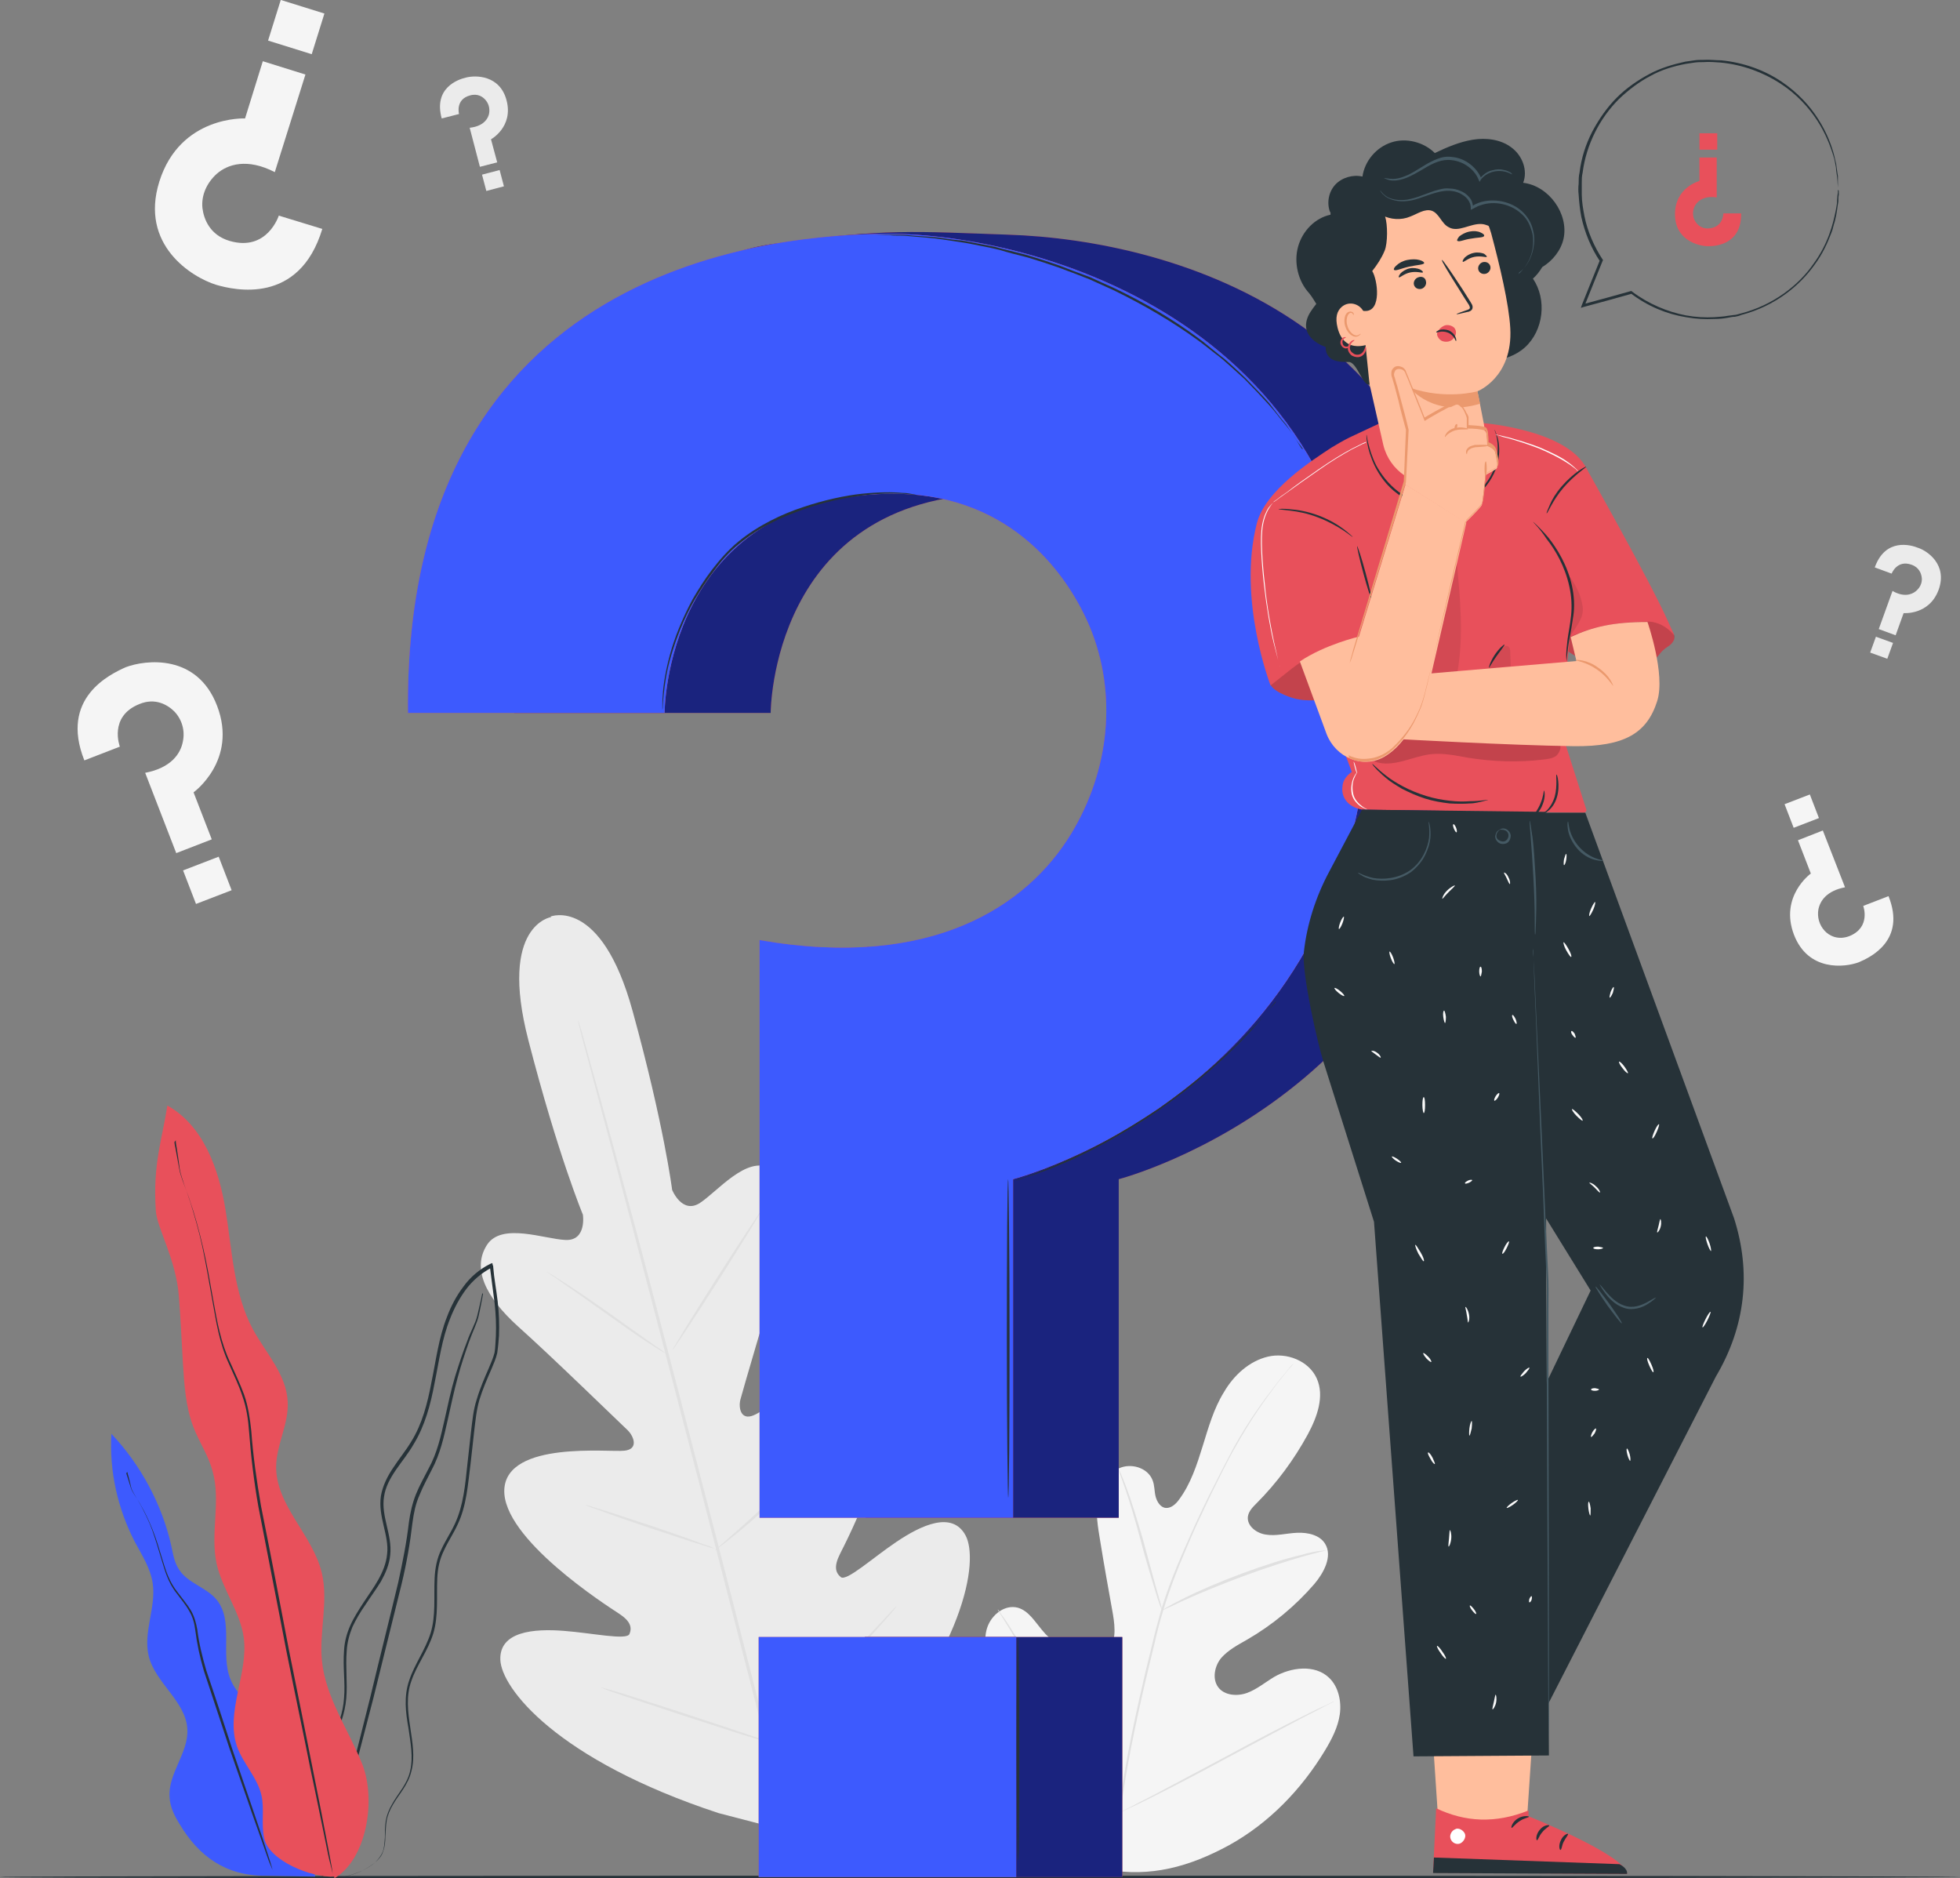 <svg width="574" height="550" viewBox="0 0 574 550" fill="none" xmlns="http://www.w3.org/2000/svg">
<rect x="0" y="0" width="574" height="550" fill="#808080" stroke="none"/>
<g clip-path="url(#clip0)">
<path d="M323.989 547.402C301.627 536.75 292.656 511.549 289.536 488.167C289.015 484.27 287.845 480.243 289.145 476.476C290.446 472.709 294.346 469.721 298.116 470.76C301.237 471.67 303.057 474.787 305.137 477.256C307.867 480.633 311.637 483.101 315.798 484.4C318.528 485.309 321.648 485.569 323.989 483.751C326.979 481.282 326.589 476.606 325.939 472.709C324.639 465.435 323.338 458.29 322.168 451.016C321.518 447.119 320.868 443.222 321.388 439.325C321.908 435.427 324.119 431.53 327.629 429.972C331.139 428.283 336.08 429.712 337.51 433.349C338.16 434.908 338.03 436.597 338.42 438.155C338.81 439.714 339.85 441.403 341.41 441.533C342.97 441.663 344.4 440.364 345.31 439.065C348.691 434.518 350.511 428.932 352.201 423.477C353.891 418.021 355.451 412.435 358.442 407.629C361.302 402.692 365.852 398.536 371.313 397.237C376.773 395.938 383.274 398.406 385.614 403.602C387.954 408.798 385.744 414.903 383.014 419.969C378.983 427.374 373.913 434.258 367.932 440.234C366.892 441.273 365.722 442.442 365.462 444.001C365.072 446.729 367.932 448.937 370.663 449.327C373.653 449.846 376.773 448.937 379.893 448.807C383.014 448.677 386.524 449.457 388.084 452.055C390.294 455.692 387.694 460.498 384.964 463.746C379.373 470.241 372.613 475.827 365.202 480.113C362.472 481.672 359.742 483.101 357.661 485.439C355.711 487.777 354.931 491.545 356.751 494.013C358.572 496.481 362.342 496.741 365.202 495.701C368.062 494.662 370.533 492.584 373.133 491.025C378.073 488.167 385.094 487.258 389.254 491.285C391.984 493.883 392.895 498.17 392.374 501.937C391.854 505.704 390.034 509.211 388.084 512.459C381.194 523.89 371.703 533.762 360.002 540.257C348.301 546.623 336.99 549.74 323.989 547.402Z" fill="#F5F5F5"/>
<path d="M327.499 531.684C328.929 519.343 331.659 505.964 334.91 491.934C335.69 488.427 336.6 485.05 337.38 481.672C338.16 478.295 339.07 474.917 339.98 471.67C341.93 465.175 344.4 459.069 346.871 453.484C349.341 447.768 351.811 442.442 354.281 437.506C356.752 432.57 359.092 428.023 361.302 423.866C365.852 415.683 370.403 409.577 373.653 405.42C375.213 403.342 376.643 401.783 377.423 400.744C377.813 400.224 378.203 399.835 378.463 399.575C378.723 399.315 378.853 399.185 378.853 399.185C378.853 399.185 378.723 399.315 378.593 399.575C378.333 399.835 378.073 400.224 377.553 400.744C376.643 401.783 375.473 403.342 373.783 405.42C370.663 409.577 366.242 415.683 361.692 423.866C359.352 427.893 357.142 432.57 354.671 437.506C352.331 442.442 349.731 447.768 347.391 453.484C344.921 459.199 342.58 465.175 340.63 471.67C339.59 474.917 338.81 478.165 338.03 481.542C337.25 484.92 336.34 488.427 335.56 491.804C332.309 505.704 329.579 519.084 328.019 531.424" fill="#E0E0E0"/>
<path d="M340.37 471.67C340.37 471.67 340.11 471.15 339.72 470.111C339.33 469.072 338.81 467.513 338.29 465.694C337.12 461.927 335.56 456.731 334 450.886C332.439 445.04 330.879 439.844 329.579 436.077C328.929 434.258 328.409 432.7 328.019 431.66C327.629 430.621 327.499 429.972 327.499 429.972C327.499 429.972 327.759 430.491 328.279 431.53C328.669 432.57 329.319 433.999 329.969 435.817C331.399 439.584 332.959 444.78 334.65 450.496C336.21 456.212 337.64 461.408 338.68 465.305C339.2 467.123 339.59 468.552 339.98 469.851C340.24 471.02 340.37 471.67 340.37 471.67Z" fill="#E0E0E0"/>
<path d="M388.604 453.873C388.604 453.873 387.954 454.133 386.654 454.393C385.354 454.783 383.533 455.172 381.323 455.822C376.903 457.121 370.662 459.069 364.032 461.538C357.401 464.006 351.421 466.474 347.13 468.422C345.05 469.332 343.36 470.241 342.06 470.761C340.89 471.28 340.24 471.67 340.24 471.54C340.24 471.54 340.89 471.15 341.93 470.501C343.1 469.851 344.79 468.942 346.87 467.903C351.031 465.824 357.011 463.226 363.642 460.758C370.272 458.29 376.513 456.342 381.063 455.302C383.273 454.653 385.224 454.263 386.394 454.133C387.954 454.003 388.604 453.873 388.604 453.873Z" fill="#E0E0E0"/>
<path d="M328.019 530.645C328.019 530.645 327.889 530.515 327.629 530.125C327.369 529.735 326.979 529.086 326.459 528.436C325.419 527.007 324.119 524.929 322.428 522.201C319.048 516.875 314.628 509.471 309.817 501.157C305.007 492.844 300.717 485.309 297.466 479.983C295.906 477.385 294.606 475.177 293.566 473.618C293.176 472.969 292.786 472.319 292.526 471.93C292.266 471.54 292.136 471.28 292.266 471.28C292.266 471.28 292.396 471.41 292.656 471.8C292.916 472.189 293.306 472.839 293.826 473.488C294.866 474.917 296.166 476.996 297.856 479.724C301.237 485.05 305.657 492.454 310.467 500.768C315.278 509.081 319.568 516.615 322.819 521.941C324.379 524.539 325.679 526.748 326.719 528.307C327.109 528.956 327.499 529.606 327.759 529.995C327.889 530.515 328.019 530.645 328.019 530.645Z" fill="#E0E0E0"/>
<path d="M390.684 498.17C390.684 498.17 390.424 498.299 390.034 498.559C389.514 498.819 388.994 499.079 388.214 499.469C386.524 500.378 384.314 501.547 381.454 502.976C375.733 505.964 368.062 510.12 359.482 514.667C350.901 519.343 343.1 523.37 337.38 526.228C334.519 527.657 332.179 528.826 330.619 529.476C329.839 529.865 329.189 530.125 328.799 530.385C328.409 530.515 328.149 530.645 328.149 530.645C328.149 530.645 328.409 530.515 328.799 530.255C329.319 529.995 329.839 529.735 330.619 529.346C332.309 528.436 334.519 527.267 337.38 525.838C343.1 522.851 350.771 518.694 359.352 514.147C367.932 509.471 375.733 505.444 381.454 502.586C384.314 501.157 386.654 499.988 388.214 499.339C388.994 498.949 389.644 498.689 390.034 498.429C390.424 498.17 390.684 498.17 390.684 498.17Z" fill="#E0E0E0"/>
<path d="M161.474 268.505C161.474 268.505 146.003 270.713 154.713 304.487C163.424 338.262 170.705 355.668 170.705 355.668C170.705 355.668 171.875 363.332 165.634 363.073C159.394 362.813 146.913 357.877 142.622 364.502C138.202 371.386 142.102 379.7 151.723 388.403C161.474 397.107 181.886 416.981 183.836 418.8C185.656 420.619 187.086 424.386 182.796 424.776C178.506 425.295 148.473 421.788 147.693 436.077C146.913 450.496 177.855 470.241 181.236 472.449C184.616 474.657 185.136 476.476 184.356 478.425C183.576 480.373 173.565 478.165 164.984 477.515C156.404 476.866 146.263 477.645 146.523 485.959C146.783 494.272 163.034 515.316 210.488 530.905L232.98 536.75L249.622 520.383C283.035 483.231 286.675 456.861 282.775 449.587C278.874 442.312 269.773 446.599 262.623 451.405C255.472 456.212 247.932 463.096 246.241 461.797C244.681 460.498 244.161 458.68 245.981 455.042C247.802 451.405 264.833 418.8 256.902 406.849C249.102 394.768 224.66 412.825 220.759 414.383C216.859 416.072 216.209 412.045 216.859 409.707C217.509 407.239 225.44 379.83 229.6 367.359C233.63 355.019 232.85 345.796 225.57 342.029C218.549 338.392 210.098 348.913 204.898 352.291C199.697 355.538 196.837 348.394 196.837 348.394C196.837 348.394 194.497 329.558 185.266 296.044C176.035 262.4 161.214 268.375 161.214 268.375" fill="#EBEBEB"/>
<path d="M232.85 542.596C226.089 517.914 214.908 473.748 205.158 435.817C195.277 398.016 186.436 363.722 179.805 338.911C176.555 326.571 173.825 316.568 172.005 309.554C171.095 306.176 170.315 303.448 169.924 301.63C169.664 300.72 169.534 300.071 169.404 299.551C169.274 299.032 169.274 298.772 169.274 298.772C169.274 298.772 169.404 299.032 169.534 299.421C169.664 299.941 169.924 300.59 170.184 301.5C170.705 303.318 171.485 306.046 172.395 309.424C174.345 316.308 177.075 326.311 180.455 338.651C187.216 363.332 196.187 397.626 205.938 435.427C215.818 473.229 226.869 517.525 233.5 542.206" fill="#E0E0E0"/>
<path d="M159.914 372.296C159.914 372.296 160.434 372.555 161.344 373.075C162.254 373.595 163.554 374.504 165.245 375.543C168.495 377.622 172.915 380.609 177.726 383.987C182.406 387.364 186.696 390.352 189.947 392.69C191.377 393.729 192.677 394.639 193.717 395.288C194.627 395.938 195.017 396.327 195.017 396.327C195.017 396.327 194.497 396.067 193.587 395.548C192.677 395.028 191.377 394.119 189.687 393.08C186.436 391.001 182.146 387.884 177.336 384.506C172.655 381.129 168.365 378.141 164.985 375.803C163.554 374.764 162.254 373.854 161.214 373.205C160.434 372.685 159.914 372.296 159.914 372.296Z" fill="#E0E0E0"/>
<path d="M196.967 395.288C196.837 395.158 202.557 385.805 209.838 374.374C217.119 362.943 223.229 353.85 223.359 353.85C223.489 353.98 217.769 363.332 210.488 374.764C203.208 386.195 197.097 395.288 196.967 395.288Z" fill="#E0E0E0"/>
<path d="M209.448 454.003C209.448 454.003 209.838 453.484 210.618 452.834C211.528 452.055 212.699 451.016 214.129 449.717C217.119 447.119 221.149 443.481 225.44 439.454C229.73 435.298 233.63 431.401 236.361 428.673C237.661 427.374 238.701 426.205 239.611 425.295C240.391 424.516 240.781 424.126 240.911 424.126C240.911 424.126 240.521 424.646 239.871 425.425C239.221 426.205 238.181 427.504 236.751 428.932C234.15 431.79 230.38 435.817 225.96 439.974C221.669 444.131 217.509 447.638 214.389 450.106C212.829 451.405 211.658 452.315 210.748 452.964C209.968 453.743 209.448 454.133 209.448 454.003Z" fill="#E0E0E0"/>
<path d="M171.355 440.623C171.355 440.623 171.875 440.753 172.915 441.013C174.085 441.403 175.385 441.793 177.075 442.312C180.586 443.351 185.266 445.04 190.597 446.729C195.797 448.547 200.608 450.106 203.988 451.405C205.548 452.055 206.978 452.444 208.018 452.834C208.928 453.224 209.448 453.484 209.448 453.484C209.448 453.484 208.928 453.354 207.888 453.094C206.718 452.704 205.418 452.315 203.728 451.795C200.217 450.756 195.537 449.067 190.207 447.378C185.006 445.56 180.196 444.001 176.815 442.702C175.255 442.052 173.825 441.663 172.785 441.273C171.875 440.883 171.355 440.623 171.355 440.623Z" fill="#E0E0E0"/>
<path d="M175.775 494.013C175.775 494.013 176.425 494.143 177.726 494.532C179.156 494.922 180.846 495.442 183.056 496.091C187.476 497.52 193.587 499.469 200.348 501.677C207.108 503.885 213.219 505.964 217.639 507.393C219.719 508.172 221.539 508.692 222.839 509.211C224.01 509.601 224.79 509.991 224.66 509.991C224.66 509.991 224.01 509.861 222.709 509.471C221.279 509.081 219.589 508.562 217.379 507.912C212.959 506.483 206.848 504.535 200.088 502.326C193.327 500.118 187.216 498.04 182.796 496.611C180.716 495.831 178.896 495.312 177.596 494.792C176.425 494.273 175.775 494.013 175.775 494.013Z" fill="#E0E0E0"/>
<path d="M223.62 509.211C223.62 509.211 224.14 508.562 225.18 507.652C226.35 506.613 227.78 505.184 229.47 503.625C233.11 500.248 238.051 495.442 243.511 490.116C248.842 484.79 253.652 479.724 257.033 476.086C258.723 474.398 260.023 472.839 261.063 471.8C261.973 470.76 262.623 470.241 262.623 470.241C262.623 470.241 262.233 470.89 261.323 471.93C260.413 472.969 259.113 474.528 257.423 476.346C254.172 480.113 249.362 485.179 244.031 490.505C238.701 495.961 233.631 500.638 229.86 503.885C228.04 505.574 226.48 506.873 225.44 507.782C224.27 508.821 223.62 509.341 223.62 509.211Z" fill="#E0E0E0"/>
<path d="M94.388 67.029L81.647 63.132C81.647 63.132 78.267 73.784 67.216 70.536C61.495 68.847 59.675 64.171 59.285 60.923C58.895 57.156 60.585 53.519 63.446 50.921C66.696 48.063 72.416 46.245 80.477 50.401L89.448 21.823L76.967 17.926L71.766 34.684C71.766 34.684 52.785 33.774 46.674 53.129C40.824 71.705 56.165 81.188 63.316 83.396C68.646 84.955 87.628 89.372 94.388 67.029Z" fill="#F5F5F5"/>
<path d="M78.507 11.883L91.29 15.868L95.007 3.964L82.224 -0.021L78.507 11.883Z" fill="#F5F5F5"/>
<path d="M129.361 34.684L134.432 33.385C134.432 33.385 133.262 29.098 137.682 27.929C140.022 27.279 141.582 28.448 142.362 29.488C143.273 30.657 143.533 32.215 143.143 33.644C142.623 35.333 141.062 37.022 137.552 37.411L140.542 48.843L145.613 47.544L143.793 40.789C143.793 40.789 150.423 37.152 148.343 29.358C146.393 21.953 139.242 21.953 136.382 22.733C134.172 23.252 126.891 25.72 129.361 34.684Z" fill="#EBEBEB"/>
<path d="M146.318 49.783L141.164 51.142L142.424 55.915L147.578 54.556L146.318 49.783Z" fill="#EBEBEB"/>
<path d="M549.038 166.143L553.979 167.962C553.979 167.962 555.539 163.805 559.829 165.364C562.039 166.143 562.689 167.962 562.819 169.261C562.949 170.82 562.169 172.248 560.999 173.158C559.699 174.197 557.359 174.846 554.239 173.028L550.208 184.199L555.149 186.018L557.489 179.523C557.489 179.523 565.03 180.172 567.76 172.638C570.36 165.364 564.509 161.337 561.779 160.428C559.569 159.518 552.158 157.44 549.038 166.143Z" fill="#EBEBEB"/>
<path d="M554.388 188.252L549.376 186.438L547.693 191.079L552.705 192.893L554.388 188.252Z" fill="#EBEBEB"/>
<path d="M24.702 222.65L35.103 218.623C35.103 218.623 31.723 209.79 40.824 206.153C45.504 204.204 49.144 206.412 51.094 208.361C53.305 210.699 54.215 213.947 53.565 217.064C52.915 220.701 50.054 224.858 42.514 226.287L51.614 249.799L62.015 245.772L56.685 232.003C56.685 232.003 69.686 222.65 63.575 206.672C57.725 191.344 42.644 193.163 36.793 195.371C32.243 197.449 17.422 204.334 24.702 222.65Z" fill="#F5F5F5"/>
<path d="M64.047 250.847L53.614 254.863L57.4 264.681L67.833 260.665L64.047 250.847Z" fill="#F5F5F5"/>
<path d="M553.068 262.4L545.658 265.257C545.658 265.257 547.998 271.493 541.627 274.091C538.247 275.39 535.647 273.961 534.347 272.532C532.787 270.843 532.137 268.505 532.527 266.297C533.047 263.699 534.997 260.841 540.327 259.802L533.827 243.174L526.546 246.032L530.316 255.775C530.316 255.775 521.086 262.4 525.376 273.701C529.536 284.483 540.197 283.314 544.358 281.755C547.738 280.326 558.269 275.39 553.068 262.4Z" fill="#F5F5F5"/>
<path d="M525.288 242.385L532.688 239.536L530.024 232.627L522.624 235.476L525.288 242.385Z" fill="#F5F5F5"/>
<path d="M574 549.61C574 549.74 445.419 550 286.935 550C128.321 550 -0.13 549.87 -0.13 549.61C-0.13 549.351 128.321 549.221 286.935 549.221C445.549 549.221 574 549.351 574 549.61Z" fill="#263238"/>
<path d="M82.427 515.836C83.597 511.03 80.477 506.223 76.967 502.846C73.457 499.339 69.296 496.221 67.476 491.674C64.486 484.27 68.516 474.657 63.446 468.422C60.455 464.785 55.125 463.616 52.525 459.719C51.094 457.64 50.705 455.172 50.184 452.704C47.454 440.494 41.214 428.932 32.633 419.839C31.983 430.751 34.453 441.793 39.523 451.535C41.604 455.432 44.074 459.199 44.724 463.616C45.764 470.631 41.864 477.905 43.554 484.92C45.504 492.844 54.475 498.17 54.865 506.353C55.255 513.238 49.144 519.343 49.664 526.228C49.794 529.216 51.224 531.944 52.785 534.412C58.115 543.245 65.916 549.35 77.877 549.221L92.308 549.48L82.427 515.836Z" fill="#3D5AFE"/>
<path d="M95.298 549.87C95.298 549.87 96.728 550.13 99.328 549.74C100.629 549.61 102.189 549.221 104.009 548.571C105.829 547.922 107.909 547.012 109.859 545.324C110.769 544.544 111.81 543.505 112.2 542.076C112.72 540.777 112.85 539.218 112.85 537.789C112.98 536.23 112.98 534.672 113.24 533.113C113.5 531.554 114.15 529.995 115.06 528.436C116.75 525.449 119.61 522.591 120.52 518.434C121.56 514.407 120.78 510.12 120.13 505.704C119.48 501.287 118.83 496.611 120.52 492.064C122.08 487.518 125.331 483.361 126.891 478.295C128.451 473.099 127.801 467.513 128.061 462.057C128.191 459.329 128.711 456.601 130.011 454.003C131.181 451.405 132.871 448.937 134.041 446.339C136.642 440.883 137.032 434.648 137.812 428.543C138.202 425.425 138.462 422.437 138.852 419.19C139.242 416.072 139.502 412.955 140.412 409.837C141.322 406.849 142.622 403.862 143.922 400.874C144.572 399.315 145.222 397.886 145.612 396.197C145.872 394.509 146.002 392.82 146.132 391.131C146.263 387.754 146.132 384.376 145.742 380.999C145.352 377.622 144.702 374.374 144.442 370.997C144.442 370.737 144.442 370.607 144.312 370.477L144.182 369.828L143.532 370.087C140.412 371.646 137.682 373.984 135.732 376.712C133.651 379.44 132.091 382.428 130.921 385.546C128.451 391.781 127.671 398.406 126.371 404.641C125.201 410.876 123.641 416.982 120.39 422.178C118.83 424.776 116.88 427.114 115.19 429.712C113.5 432.18 112.07 435.038 111.549 438.025C110.639 444.131 114.02 449.587 113.37 455.042C113.11 457.77 112.07 460.239 110.769 462.577C109.469 464.915 107.909 466.993 106.479 469.202C105.049 471.41 103.619 473.618 102.579 475.956C101.539 478.295 100.889 480.763 100.759 483.231C100.369 488.167 101.149 492.844 100.759 497.13C100.499 501.547 98.938 505.574 97.118 509.081C95.298 512.718 93.348 515.836 91.788 519.084C91.008 520.642 90.228 522.201 89.578 523.76C88.927 525.319 88.537 526.878 88.278 528.307C87.757 531.294 87.887 534.152 88.147 536.62C88.797 541.556 90.618 545.194 92.308 547.272C92.698 547.792 93.088 548.181 93.478 548.571C93.868 548.961 94.128 549.221 94.388 549.35C95.038 549.74 95.298 549.87 95.298 549.87C95.298 549.74 94.128 549.091 92.438 547.142C90.878 545.064 89.058 541.556 88.537 536.62C88.277 534.152 88.277 531.424 88.668 528.436C88.927 527.007 89.317 525.449 89.968 523.89C90.618 522.331 91.398 520.902 92.178 519.343C93.868 516.226 95.818 512.978 97.638 509.471C99.458 505.834 101.019 501.807 101.409 497.26C101.799 492.714 101.149 488.167 101.539 483.361C101.669 481.023 102.319 478.555 103.229 476.346C104.269 474.138 105.569 471.93 107.129 469.721C108.559 467.513 110.119 465.435 111.549 463.096C112.85 460.758 114.02 458.16 114.28 455.302C114.93 449.457 111.549 444.001 112.46 438.285C112.85 435.427 114.28 432.829 115.97 430.361C117.66 427.893 119.61 425.555 121.17 422.827C124.421 417.501 126.111 411.266 127.281 404.901C128.581 398.666 129.361 392.171 131.831 386.065C133.001 383.077 134.561 380.09 136.512 377.492C138.462 374.894 141.062 372.685 144.052 371.127L143.402 370.737C143.402 370.867 143.402 371.127 143.532 371.386C143.922 374.764 144.442 378.141 144.832 381.389C145.222 384.766 145.352 388.014 145.222 391.261C145.092 392.82 145.092 394.639 144.832 396.068C144.442 397.626 143.792 399.055 143.142 400.614C141.842 403.602 140.542 406.589 139.632 409.707C138.592 412.825 138.332 416.072 137.942 419.19C137.552 422.307 137.292 425.425 136.902 428.543C136.252 434.648 135.732 440.753 133.261 446.079C132.091 448.677 130.401 451.145 129.231 453.743C127.931 456.341 127.411 459.329 127.281 462.057C127.021 467.643 127.671 473.099 126.111 478.165C124.551 483.101 121.43 487.258 119.87 491.934C118.18 496.741 118.83 501.547 119.61 505.964C120.26 510.38 121.04 514.667 120.13 518.434C119.35 522.331 116.49 525.189 114.8 528.307C113.89 529.865 113.24 531.554 112.98 533.113C112.72 534.802 112.72 536.36 112.72 537.919C112.59 539.478 112.59 540.907 112.07 542.206C111.549 543.505 110.769 544.414 109.859 545.324C107.909 546.882 105.959 547.922 104.139 548.571C102.319 549.221 100.759 549.61 99.458 549.87C98.158 550.13 97.118 550.13 96.468 550.13C95.688 549.87 95.298 549.87 95.298 549.87Z" fill="#263238"/>
<path d="M141.322 378.531C141.322 378.531 141.322 378.661 141.192 378.921C141.062 379.31 141.062 379.7 140.932 380.22C140.672 381.389 140.282 383.077 139.762 385.286C139.242 387.494 137.812 389.832 136.772 392.82C135.602 395.808 134.432 399.315 133.262 403.082C132.091 406.979 131.181 411.266 130.141 415.942C129.101 420.489 128.061 425.425 125.461 430.102C124.291 432.44 122.861 434.908 121.821 437.506C120.78 440.104 120.13 442.962 119.74 445.82C119.09 451.535 117.92 457.381 116.62 463.356C113.76 475.307 110.9 486.608 108.429 497C105.829 507.263 103.489 516.615 101.539 524.409C99.589 532.204 98.028 538.439 96.988 542.855C96.468 544.934 96.078 546.622 95.818 547.921C95.688 548.441 95.558 548.831 95.558 549.22C95.558 549.48 95.428 549.61 95.428 549.74C95.428 549.74 95.558 549.61 95.558 549.35C95.688 548.961 95.818 548.571 95.948 548.051C96.338 546.882 96.728 545.194 97.378 543.115C98.549 538.699 100.239 532.463 102.189 524.669C104.269 516.875 106.609 507.652 109.339 497.26C111.94 486.868 114.67 475.567 117.66 463.616C119.09 457.64 120.13 451.665 120.78 445.949C121.17 443.092 121.691 440.364 122.861 437.766C123.901 435.168 125.201 432.829 126.371 430.491C128.971 425.685 130.011 420.619 131.051 416.072C132.091 411.396 133.001 407.109 134.042 403.342C135.082 399.445 136.252 396.068 137.292 393.08C138.332 390.092 139.632 387.624 140.152 385.416C140.672 383.207 140.932 381.519 141.192 380.349C141.322 379.83 141.322 379.31 141.452 379.05C141.322 378.661 141.322 378.531 141.322 378.531Z" fill="#263238"/>
<path d="M97.898 550C107.389 544.414 110.119 527.267 106.219 516.875C102.189 506.613 95.298 497.13 94.258 486.089C93.478 477.645 96.208 468.942 94.258 460.628C91.658 449.457 80.737 440.883 80.867 429.322C80.997 422.827 84.637 416.852 84.247 410.357C83.857 402.433 77.876 396.197 74.106 389.313C68.386 378.661 67.996 366.06 66.045 354.239C64.095 342.289 59.545 329.558 49.014 323.713C47.454 333.845 44.724 340.73 45.634 354.499C45.894 359.435 51.614 368.788 52.394 379.7C52.914 386.195 53.174 392.56 53.564 399.055C53.954 405.29 54.344 411.786 56.554 417.631C58.245 422.178 61.105 426.205 62.275 430.881C64.745 439.584 61.495 449.067 63.445 457.9C65.135 465.435 70.336 471.93 71.376 479.464C72.806 490.116 65.915 501.287 69.426 511.419C71.246 516.486 75.406 520.512 76.576 525.709C77.486 529.735 76.446 534.022 77.356 538.179C78.656 544.804 91.268 549.87 97.898 549.48" fill="#E8505B"/>
<path d="M51.484 333.845C51.484 333.845 51.484 334.105 51.484 334.365C51.484 334.754 51.614 335.274 51.744 336.053C52.004 337.482 52.264 339.691 52.654 342.419C53.174 345.146 54.605 348.394 55.775 352.161C56.945 355.928 58.245 360.345 59.285 365.151C60.325 370.087 61.235 375.413 62.275 381.259C63.315 386.975 64.225 393.34 67.086 399.445C68.386 402.433 69.946 405.55 70.986 408.798C72.156 412.045 72.676 415.553 72.936 419.06C73.456 426.205 74.366 433.739 75.666 441.143C78.527 456.082 81.387 470.371 83.857 483.361C86.457 496.351 88.927 507.912 90.878 517.785C92.958 527.527 94.518 535.451 95.688 541.037C96.208 543.765 96.728 545.843 97.118 547.272C97.248 547.922 97.378 548.441 97.508 548.961C97.638 549.351 97.638 549.48 97.638 549.48C97.638 549.48 97.638 549.221 97.508 548.961C97.378 548.571 97.378 548.051 97.248 547.272C96.988 545.713 96.598 543.635 96.078 540.907C95.038 535.321 93.478 527.397 91.528 517.655C89.578 507.782 87.237 496.091 84.637 483.231C82.167 470.241 79.437 455.952 76.447 441.013C75.146 433.479 74.106 426.205 73.586 418.93C73.196 415.293 72.676 411.786 71.506 408.408C70.336 405.161 68.776 402.043 67.476 399.055C64.615 393.08 63.575 386.845 62.535 381.129C61.495 375.283 60.585 369.958 59.415 365.021C58.245 360.085 57.075 355.798 55.775 352.031C54.605 348.264 53.044 345.146 52.524 342.419C52.004 339.691 51.614 337.482 51.354 336.053C51.224 335.404 51.094 334.884 51.094 334.365C51.484 333.975 51.484 333.845 51.484 333.845Z" fill="#263238"/>
<path d="M37.36 431C37.36 431 37.36 431.141 37.36 431.282C37.36 431.493 37.48 431.775 37.601 432.198C37.841 432.974 38.081 434.172 38.441 435.652C38.922 437.132 40.243 438.894 41.324 440.938C42.405 442.982 43.606 445.378 44.567 447.986C45.528 450.664 46.369 453.554 47.33 456.726C48.291 459.827 49.131 463.281 51.774 466.593C52.975 468.214 54.416 469.906 55.377 471.668C56.458 473.43 56.938 475.333 57.179 477.236C57.659 481.113 58.5 485.201 59.701 489.218C62.344 497.323 64.986 505.077 67.268 512.125C69.67 519.173 71.953 525.446 73.754 530.802C75.676 536.089 77.117 540.388 78.198 543.419C78.679 544.899 79.159 546.026 79.52 546.802C79.64 547.154 79.76 547.436 79.88 547.718C80 547.93 80 548 80 548C80 548 80 547.859 79.88 547.718C79.76 547.507 79.76 547.225 79.64 546.802C79.399 545.956 79.039 544.828 78.559 543.348C77.598 540.317 76.156 536.018 74.355 530.732C72.553 525.375 70.391 519.032 67.989 512.054C65.707 505.006 63.184 497.253 60.422 489.148C59.221 485.06 58.26 481.113 57.779 477.166C57.419 475.192 56.938 473.289 55.858 471.457C54.776 469.695 53.335 468.003 52.134 466.382C49.492 463.14 48.531 459.757 47.57 456.655C46.609 453.484 45.768 450.594 44.687 447.916C43.606 445.237 42.525 442.911 41.324 440.867C40.243 438.823 38.802 437.132 38.321 435.652C37.841 434.172 37.48 432.974 37.24 432.198C37.12 431.846 37 431.564 37 431.282C37.36 431.07 37.36 431 37.36 431Z" fill="#263238"/>
<path d="M509.904 62.482H504.704C504.704 62.482 504.704 66.769 500.154 66.899C497.813 66.899 496.643 65.34 496.123 64.171C495.603 62.742 495.733 61.313 496.513 60.014C497.423 58.585 499.374 57.286 502.754 57.806V46.115H497.683V52.999C497.683 52.999 490.533 54.818 490.533 62.742C490.533 70.276 497.293 72.095 500.284 72.095C502.494 72.095 510.034 71.575 509.904 62.482Z" fill="#E8505B"/>
<path d="M497.7 43.827H502.901V39.021H497.7V43.827Z" fill="#E8505B"/>
<path d="M538.247 55.597C538.247 55.597 538.247 55.338 538.247 54.948C538.247 54.428 538.247 53.779 538.247 52.999C538.247 52.61 538.247 52.09 538.247 51.571C538.117 51.051 538.117 50.531 537.987 49.882C537.857 49.232 537.857 48.583 537.727 47.933C537.597 47.284 537.337 46.505 537.207 45.725C536.427 42.607 534.997 38.84 532.526 34.943C530.056 31.046 526.546 27.149 521.735 23.902C516.925 20.654 510.814 18.316 504.054 17.666C502.364 17.666 500.674 17.407 498.853 17.537C497.943 17.537 497.033 17.537 496.253 17.666C495.343 17.796 494.433 17.926 493.523 18.056C490.013 18.836 486.372 19.875 482.992 21.693C479.612 23.512 476.361 25.72 473.501 28.578C470.641 31.436 468.301 34.813 466.351 38.451C464.4 42.218 463.1 46.245 462.58 50.531C462.32 51.571 462.32 52.74 462.32 53.779C462.19 54.818 462.19 55.987 462.32 57.026C462.45 59.235 462.71 61.443 463.1 63.522C464.14 68.198 465.96 72.615 468.561 76.512V76.122C466.741 80.668 464.92 85.085 463.23 89.372L462.97 90.151L463.75 89.891C468.561 88.592 473.371 87.293 477.922 85.994L477.531 85.864C482.472 89.632 488.062 91.97 493.783 92.879C496.643 93.399 499.373 93.529 502.104 93.399C503.404 93.399 504.834 93.269 506.134 93.009C506.784 92.879 507.434 92.749 508.084 92.749C508.734 92.619 509.384 92.489 509.904 92.23C519.915 89.632 527.196 83.526 531.486 77.421C533.696 74.433 535.127 71.316 536.167 68.588C536.427 67.938 536.687 67.289 536.817 66.639C536.947 65.99 537.207 65.34 537.337 64.82C537.467 64.171 537.597 63.651 537.727 63.132C537.857 62.612 537.857 62.093 537.987 61.573C538.117 60.534 538.247 59.754 538.377 58.975C538.377 58.196 538.377 57.546 538.507 57.026C538.507 56.507 538.507 56.117 538.507 55.857C538.377 55.727 538.377 55.597 538.247 55.597C538.247 55.597 538.247 55.727 538.247 55.987C538.247 56.247 538.247 56.637 538.117 57.156C538.117 57.676 537.987 58.325 537.987 59.105C537.987 59.884 537.727 60.794 537.597 61.703C536.817 65.6 535.387 71.445 530.966 77.421C526.806 83.396 519.395 89.372 509.644 91.84C508.994 91.97 508.474 92.23 507.824 92.23C507.174 92.359 506.524 92.359 505.874 92.489C504.574 92.749 503.274 92.749 501.974 92.879C499.373 93.009 496.643 92.879 493.783 92.359C488.322 91.32 482.732 88.982 477.922 85.345L477.792 85.215H477.661C473.111 86.514 468.301 87.813 463.49 89.112L464.01 89.632C465.7 85.345 467.521 80.928 469.341 76.382L469.471 76.122L469.341 75.992C466.871 72.225 464.92 67.808 464.01 63.262C463.62 61.183 463.23 58.975 463.23 56.897C463.23 55.857 463.23 54.818 463.23 53.649C463.23 52.61 463.23 51.571 463.49 50.531C464.01 46.375 465.31 42.348 467.131 38.71C468.951 35.073 471.291 31.826 474.151 28.968C477.011 26.24 480.132 23.902 483.382 22.213C486.632 20.394 490.273 19.355 493.653 18.706C494.563 18.576 495.343 18.446 496.253 18.316C497.163 18.186 497.943 18.186 498.853 18.186C500.544 18.056 502.234 18.186 503.924 18.316C510.554 18.965 516.535 21.304 521.345 24.421C526.156 27.539 529.666 31.436 532.136 35.203C534.606 38.97 536.037 42.737 536.947 45.725C537.207 46.505 537.337 47.284 537.467 47.933C537.597 48.583 537.727 49.232 537.727 49.882C537.857 50.531 537.857 51.051 537.987 51.571C537.987 52.09 538.117 52.61 538.117 52.999C538.117 53.779 538.247 54.428 538.247 54.948C538.247 55.338 538.247 55.597 538.247 55.597Z" fill="#263238"/>
<path d="M150.553 208.751H225.7C225.7 208.751 225.7 145.749 291.226 144.58C325.289 143.93 342.84 166.273 350.121 183.29C358.441 203.165 355.971 225.638 344.79 244.084C332.049 265.128 304.617 286.171 254.042 277.208L253.522 444.391H327.629V345.276C327.629 345.276 431.768 318.387 431.768 203.684C431.768 93.918 342.97 70.276 295.256 68.718C268.734 67.808 259.113 66.769 226.22 71.445C184.486 77.421 149.773 126.004 150.553 208.751Z" fill="#E8505B"/>
<path d="M328.669 479.334H253.262V549.61H328.669V479.334Z" fill="#E8505B"/>
<path d="M328.669 479.334H253.262V549.61H328.669V479.334Z" fill="#1A237E"/>
<path d="M150.553 208.751H225.7C225.7 208.751 225.7 145.749 291.226 144.58C325.289 143.93 342.84 166.273 350.121 183.29C358.441 203.165 355.971 225.638 344.79 244.084C332.049 265.128 304.617 286.171 254.042 277.208L253.522 444.391H327.629V345.276C327.629 345.276 431.768 318.387 431.768 203.684C431.768 93.918 342.97 70.276 295.256 68.718C268.734 67.808 259.113 66.769 226.22 71.445C184.486 77.421 149.773 126.004 150.553 208.751Z" fill="#1A237E"/>
<path d="M119.481 208.751H194.627C194.627 208.751 194.627 145.749 260.153 144.58C294.216 143.93 311.767 166.273 319.048 183.29C327.369 203.165 324.899 225.638 313.718 244.084C300.976 265.128 273.024 284.093 222.45 275.26V444.391H296.686V345.276C296.686 345.276 400.825 318.387 400.825 203.685C400.825 93.918 302.407 68.458 260.153 68.458C227.91 68.588 118.051 76.382 119.481 208.751Z" fill="#E8505B"/>
<path d="M119.481 208.751H194.627C194.627 208.751 194.627 145.749 260.153 144.58C294.216 143.93 311.767 166.273 319.048 183.29C327.369 203.165 324.899 225.638 313.718 244.084C300.976 265.128 273.024 284.093 222.45 275.26V444.391H296.686V345.276C296.686 345.276 400.825 318.387 400.825 203.685C400.825 93.918 302.407 68.458 260.153 68.458C227.91 68.588 118.051 76.382 119.481 208.751Z" fill="#3D5AFE"/>
<path d="M297.596 479.334H222.189V549.61H297.596V479.334Z" fill="#E8505B"/>
<path d="M297.596 479.334H222.189V549.61H297.596V479.334Z" fill="#3D5AFE"/>
<path d="M268.604 144.969C268.604 144.969 268.214 144.969 267.433 144.839C266.653 144.839 265.613 144.58 264.183 144.58C261.453 144.45 257.293 144.45 252.352 145.099C247.412 145.749 241.561 146.918 235.321 149.126C232.2 150.295 228.95 151.464 225.83 153.153C222.58 154.712 219.459 156.79 216.599 159.129C213.609 161.467 211.139 164.325 209.058 167.182C206.848 170.04 205.028 172.898 203.338 175.756C200.088 181.471 198.007 187.057 196.577 191.864C195.147 196.67 194.627 200.697 194.367 203.425C194.237 204.854 194.107 205.893 194.107 206.672C194.107 207.452 193.977 207.841 193.977 207.841C193.977 207.841 193.977 207.452 193.977 206.672C193.977 205.893 193.977 204.854 194.107 203.425C194.237 200.697 194.887 196.54 196.187 191.734C197.487 186.927 199.698 181.342 202.818 175.496C204.508 172.638 206.328 169.65 208.538 166.793C210.749 163.935 213.219 161.077 216.209 158.609C219.199 156.141 222.32 154.192 225.57 152.504C228.82 150.815 232.07 149.516 235.191 148.477C241.431 146.398 247.412 145.099 252.352 144.58C257.293 144.06 261.453 144.06 264.183 144.32C265.613 144.32 266.653 144.58 267.433 144.71C268.214 144.839 268.604 144.969 268.604 144.969Z" fill="#263238"/>
<path d="M381.713 131.59C381.713 131.59 381.583 131.46 381.453 131.33C381.323 131.07 381.063 130.81 380.803 130.42C380.153 129.641 379.373 128.472 378.333 126.913C377.813 126.134 377.163 125.224 376.513 124.445C375.733 123.536 374.953 122.626 374.173 121.587C373.393 120.548 372.483 119.509 371.443 118.34C370.402 117.171 369.362 116.131 368.192 114.832C367.022 113.663 365.852 112.364 364.552 111.065C363.252 109.896 361.822 108.597 360.392 107.298C359.612 106.649 358.961 105.999 358.181 105.35C357.401 104.7 356.621 104.051 355.711 103.401C354.021 102.102 352.461 100.803 350.641 99.504C343.49 94.308 335.169 89.372 326.069 84.955C323.728 83.916 321.518 82.877 319.178 81.838C316.838 80.928 314.628 80.019 312.417 79.24C310.207 78.33 307.997 77.681 305.787 76.901C303.577 76.252 301.496 75.472 299.286 74.953C297.206 74.433 295.126 73.914 293.046 73.264C291.096 72.745 289.015 72.355 287.065 71.965C285.115 71.575 283.295 71.186 281.475 70.926C279.655 70.666 277.964 70.406 276.274 70.146C273.024 69.627 270.034 69.497 267.303 69.237C266.003 69.107 264.703 68.977 263.663 68.977C262.493 68.977 261.453 68.977 260.543 68.847C258.723 68.847 257.293 68.718 256.253 68.718C255.732 68.718 255.472 68.718 255.082 68.718C254.822 68.718 254.692 68.718 254.692 68.718C254.692 68.718 254.822 68.718 255.082 68.718C255.342 68.718 255.732 68.718 256.253 68.718C257.293 68.718 258.723 68.718 260.543 68.718C261.453 68.718 262.493 68.718 263.663 68.718C264.833 68.718 266.003 68.847 267.303 68.977C269.904 69.237 273.024 69.237 276.274 69.757C277.964 70.016 279.655 70.276 281.475 70.406C283.295 70.666 285.115 71.056 287.065 71.445C289.015 71.835 290.966 72.095 293.046 72.745C295.126 73.264 297.206 73.784 299.286 74.303C301.496 74.823 303.577 75.602 305.787 76.252C307.997 77.031 310.207 77.681 312.417 78.59C314.628 79.499 316.968 80.279 319.308 81.188C321.518 82.227 323.858 83.266 326.199 84.306C335.429 88.722 343.75 93.659 350.901 98.984C352.721 100.283 354.281 101.712 355.971 103.011C356.751 103.661 357.531 104.31 358.441 104.96C359.222 105.609 359.872 106.259 360.652 106.908C362.082 108.207 363.512 109.506 364.812 110.805C366.112 112.104 367.282 113.403 368.452 114.573C369.622 115.742 370.662 116.911 371.703 118.08C372.613 119.249 373.523 120.418 374.303 121.457C375.083 122.496 375.863 123.406 376.643 124.315C377.293 125.224 377.813 126.134 378.333 126.913C379.373 128.472 380.153 129.641 380.673 130.55C380.933 130.94 381.063 131.2 381.323 131.46C381.713 131.46 381.713 131.59 381.713 131.59Z" fill="#263238"/>
<path d="M373.913 292.667C373.913 292.667 373.783 292.926 373.393 293.446C373.003 293.966 372.353 294.745 371.703 295.654C370.922 296.564 370.012 297.733 368.842 299.032C367.672 300.331 366.502 301.76 364.942 303.318C363.512 304.877 361.822 306.566 360.002 308.255C358.181 310.073 356.231 311.762 354.021 313.71C349.731 317.478 344.79 321.245 339.46 325.012C333.999 328.779 328.669 331.897 323.728 334.624C321.258 335.923 318.788 337.222 316.578 338.262C314.368 339.431 312.157 340.34 310.207 341.12C308.257 342.029 306.437 342.678 304.877 343.198C303.317 343.847 301.886 344.237 300.716 344.627C299.676 345.017 298.766 345.276 298.116 345.536C297.466 345.666 297.206 345.796 297.206 345.796C297.206 345.796 297.466 345.666 298.116 345.406C298.766 345.146 299.676 344.887 300.716 344.497C301.886 344.107 303.187 343.588 304.747 342.938C306.307 342.289 308.127 341.639 310.077 340.73C312.027 339.82 314.238 338.911 316.448 337.872C318.788 336.833 321.128 335.534 323.598 334.235C328.539 331.507 333.869 328.259 339.33 324.622C344.66 320.855 349.601 317.088 353.891 313.321C355.971 311.502 358.051 309.684 359.871 307.995C361.692 306.306 363.382 304.617 364.812 303.059C366.372 301.5 367.672 300.071 368.842 298.902C370.012 297.733 370.922 296.564 371.703 295.654C372.483 294.745 373.133 294.095 373.523 293.576C373.653 292.926 373.913 292.667 373.913 292.667Z" fill="#263238"/>
<path d="M295.256 438.545C295.126 438.545 294.866 417.631 294.866 391.911C294.866 366.19 294.996 345.276 295.256 345.276C295.386 345.276 295.646 366.19 295.646 391.911C295.646 417.631 295.516 438.545 295.256 438.545Z" fill="#263238"/>
<path d="M298.116 544.804C297.986 544.804 297.726 530.125 297.726 512.069C297.726 494.013 297.856 479.334 298.116 479.334C298.246 479.334 298.506 494.013 298.506 512.069C298.506 530.125 298.376 544.804 298.116 544.804Z" fill="#263238"/>
<path d="M372.092 198.748C370.792 201.346 375.603 203.425 378.463 204.334C381.323 205.243 384.313 205.113 387.174 204.983C391.074 204.724 395.104 204.464 398.485 202.515C401.475 200.827 403.685 197.969 405.245 194.851C406.805 191.734 407.715 188.486 408.626 185.109C408.626 185.109 377.943 187.187 372.092 198.748Z" fill="#E8505B"/>
<g opacity="0.4">
<path opacity="0.4" d="M372.092 198.748C370.792 201.346 375.603 203.425 378.463 204.334C381.323 205.243 384.313 205.113 387.174 204.983C391.074 204.724 395.104 204.464 398.485 202.515C401.475 200.827 403.685 197.969 405.245 194.851C406.805 191.734 407.715 188.486 408.626 185.109C408.626 185.109 377.943 187.187 372.092 198.748Z" fill="black"/>
</g>
<path d="M458.81 190.435C463.881 194.072 469.991 195.89 476.102 195.89C479.092 195.89 482.212 195.241 484.423 193.292C485.463 192.383 486.113 191.214 487.153 190.305C487.803 189.655 488.713 189.265 489.363 188.616C490.013 187.966 490.533 187.057 490.273 186.148C490.013 185.239 489.363 183.68 488.453 183.29C484.943 181.342 480.652 181.342 476.622 181.471C472.591 181.601 468.561 182.511 464.661 183.81C461.541 184.849 458.16 186.408 456.6 189.265" fill="#E8505B"/>
<g opacity="0.4">
<path opacity="0.4" d="M490.402 186.148C490.142 185.239 488.972 183.94 488.062 183.55C484.552 181.601 480.781 181.342 476.751 181.471C472.721 181.601 468.69 182.511 464.92 183.81C461.8 184.849 458.42 186.408 456.859 189.265L458.81 190.435C463.88 194.072 469.991 195.89 476.101 195.89C479.091 195.89 482.212 195.241 484.422 193.292C485.462 192.383 486.112 191.214 487.152 190.305C487.802 189.655 488.712 189.265 489.362 188.616C490.012 187.966 490.532 187.057 490.402 186.148Z" fill="black"/>
</g>
<path d="M398.875 237.069L463.751 237.978C464.271 237.978 464.791 237.459 464.531 236.939L456.99 213.297C456.99 213.297 458.16 201.476 459.72 187.187C462.06 165.624 465.181 138.344 465.181 138.474C460.76 126.004 434.628 123.925 434.628 123.925L404.855 125.744L403.815 124.055L395.235 128.082C393.414 128.991 391.594 130.031 389.904 131.07C384.184 134.837 370.532 143.54 368.062 153.283C362.342 175.626 372.093 200.697 372.093 200.697L378.333 195.76C380.023 194.461 381.583 193.422 383.273 192.383L395.885 226.027C395.885 226.027 393.284 227.586 393.154 230.314C392.764 232.912 394.194 236.16 398.875 237.069Z" fill="#E8505B"/>
<g opacity="0.3">
<path opacity="0.3" d="M426.697 197.449C428.777 186.408 427.607 175.106 426.567 163.935C422.927 173.028 423.057 183.42 419.286 192.383C418.896 193.422 418.376 194.332 418.246 195.371C418.116 196.41 418.376 197.579 419.156 198.359C420.196 199.268 421.757 198.748 423.187 198.618C424.487 198.359 425.267 197.839 426.697 197.449Z" fill="black"/>
</g>
<g opacity="0.4">
<path opacity="0.4" d="M402.775 223.04C407.976 224.858 413.566 221.481 419.027 220.831C422.667 220.442 426.307 221.221 429.948 221.871C437.228 223.04 444.769 223.299 452.049 222.39C453.22 222.26 454.26 222.13 455.3 221.611C456.34 221.091 457.12 219.532 456.99 218.363C444.769 217.064 432.548 216.415 420.327 215.116C417.206 214.856 414.086 214.466 411.096 215.376C407.456 216.545 404.595 219.402 401.995 222.26" fill="black"/>
</g>
<path d="M488.453 181.861C483.123 169.91 464.531 137.045 464.531 137.045L450.1 155.102L453.48 190.694C453.48 190.694 461.151 182.121 482.472 181.991C487.413 181.991 490.403 186.148 490.403 186.148L488.453 181.861Z" fill="#E8505B"/>
<path d="M401.735 175.626C401.605 175.626 400.435 172.248 399.265 167.832C398.095 163.545 397.315 159.908 397.445 159.908C397.575 159.908 398.745 163.285 399.915 167.702C401.085 171.989 401.865 175.626 401.735 175.626Z" fill="#263238"/>
<path d="M448.929 152.763C448.929 152.763 449.449 153.153 450.229 153.932C451.009 154.712 452.179 155.881 453.48 157.44C455.95 160.557 459.07 165.494 460.37 171.599C461.02 174.587 461.15 177.574 460.76 180.302C460.37 182.9 459.98 185.239 459.59 187.317C459.2 189.265 459.07 190.954 458.94 191.993C458.81 193.162 458.81 193.682 458.81 193.682C458.81 193.682 458.68 193.033 458.68 191.993C458.68 190.824 458.81 189.265 459.07 187.187C459.33 185.239 459.85 182.77 460.11 180.172C460.37 177.574 460.24 174.587 459.59 171.729C458.29 165.753 455.43 160.947 452.96 157.829C450.749 154.452 448.929 152.893 448.929 152.763Z" fill="#263238"/>
<path d="M435.798 234.211C435.798 234.211 435.278 234.341 434.368 234.601C433.848 234.731 433.328 234.861 432.678 234.991C432.028 235.12 431.248 235.25 430.468 235.25C428.778 235.38 426.697 235.38 424.487 235.25C422.277 234.991 419.807 234.601 417.337 233.821C414.866 233.042 412.656 232.003 410.576 230.964C408.626 229.794 406.936 228.755 405.636 227.586C404.985 227.067 404.465 226.547 403.945 226.027C403.425 225.638 403.035 225.118 402.775 224.858C402.125 224.209 401.865 223.689 401.865 223.689C401.995 223.559 403.295 225.118 406.026 227.196C407.326 228.236 409.016 229.275 410.966 230.314C412.916 231.353 415.126 232.263 417.597 233.042C420.067 233.821 422.407 234.211 424.617 234.471C426.827 234.731 428.778 234.731 430.468 234.601C433.718 234.601 435.668 234.081 435.798 234.211Z" fill="#263238"/>
<path d="M455.82 226.807C455.95 226.807 456.21 227.456 456.34 228.755C456.47 229.924 456.47 231.743 455.95 233.432C455.43 235.25 454.389 236.679 453.349 237.459C452.439 238.238 451.659 238.498 451.659 238.498C451.659 238.368 452.179 237.978 453.089 237.199C453.869 236.419 454.779 234.991 455.3 233.302C456.21 229.924 455.56 226.807 455.82 226.807Z" fill="#263238"/>
<path d="M452.179 231.483C452.309 231.483 452.699 233.302 451.789 235.51C451.009 237.718 449.449 238.888 449.319 238.628C449.189 238.498 450.359 237.199 451.139 235.25C452.049 233.172 452.049 231.483 452.179 231.483Z" fill="#263238"/>
<path d="M440.608 188.746C440.738 188.876 439.568 190.305 438.268 192.123C436.968 193.942 436.188 195.501 436.058 195.501C435.928 195.501 436.448 193.682 437.748 191.734C439.048 189.785 440.478 188.616 440.608 188.746Z" fill="#263238"/>
<path d="M396.145 157.18C396.015 157.31 395.104 156.401 393.284 155.231C391.464 154.062 388.994 152.633 385.874 151.464C382.883 150.295 380.023 149.776 377.813 149.516C375.733 149.256 374.433 149.126 374.433 149.126C374.433 148.996 375.733 148.866 377.943 149.126C380.023 149.256 383.013 149.776 386.134 150.945C389.254 152.114 391.854 153.673 393.544 154.972C395.234 156.271 396.145 157.18 396.145 157.18Z" fill="#263238"/>
<path d="M464.53 136.656C464.661 136.786 461.15 138.994 457.9 142.761C454.65 146.528 453.22 150.425 452.959 150.295C452.829 150.295 453.22 149.256 453.87 147.827C454.52 146.268 455.69 144.32 457.38 142.371C459.07 140.423 460.76 138.994 462.19 137.955C463.49 137.045 464.53 136.526 464.53 136.656Z" fill="#263238"/>
<path d="M437.748 125.874C437.748 125.874 437.878 126.134 438.008 126.523C438.138 126.913 438.398 127.563 438.658 128.342C439.048 129.901 439.308 132.499 438.658 135.357C438.008 138.214 436.318 141.592 433.328 144.32C430.337 147.048 425.917 148.606 421.367 148.606C416.816 148.606 412.396 147.048 409.276 144.58C406.025 142.241 403.945 139.124 402.645 136.526C401.345 133.798 400.695 131.46 400.435 129.901C400.305 129.121 400.175 128.472 400.175 127.952C400.175 127.563 400.175 127.303 400.175 127.303C400.305 127.303 400.305 128.212 400.695 129.771C401.085 131.33 401.735 133.668 403.035 136.266C404.465 138.864 406.545 141.722 409.666 144.06C412.786 146.398 416.946 147.827 421.367 147.957C425.787 147.957 430.077 146.398 432.938 143.93C435.798 141.332 437.488 138.085 438.138 135.357C438.788 132.499 438.658 130.031 438.398 128.472C438.138 126.783 437.618 126.004 437.748 125.874Z" fill="#263238"/>
<g opacity="0.3">
<path opacity="0.3" d="M442.299 190.954C442.299 190.305 442.169 189.525 441.649 189.265C441.259 189.006 440.869 189.136 440.479 189.265C440.088 189.395 439.828 189.785 439.568 190.045C438.008 191.734 436.838 193.422 436.058 195.631L442.429 195.111C442.429 193.682 442.299 192.383 442.299 190.954Z" fill="black"/>
</g>
<g opacity="0.3">
<path opacity="0.3" d="M463.49 177.574C462.97 173.937 461.15 170.56 458.81 167.702C461.54 176.665 460.63 181.731 459.07 187.966L459.46 187.057C461.28 183.55 464.011 181.212 463.49 177.574Z" fill="black"/>
</g>
<path d="M450.749 479.594L446.849 537.789L421.497 537.529L417.466 476.996L450.749 479.594Z" fill="#FFBE9D"/>
<path d="M447.629 530.125V531.814C447.629 531.814 476.232 543.245 476.492 548.701L419.677 548.311L420.587 529.476C429.038 533.503 437.878 534.022 447.629 530.125Z" fill="#E8505B"/>
<path d="M426.307 535.581C425.267 535.841 424.487 537.14 424.747 538.179C425.007 539.348 426.177 540.128 427.347 539.868C428.388 539.608 429.428 538.179 429.038 537.01C428.648 535.971 427.217 535.061 426.177 535.581" fill="white"/>
<path d="M419.677 548.441L419.937 543.895L474.282 545.843C474.282 545.843 476.752 547.012 476.492 548.701L419.677 548.441Z" fill="#263238"/>
<path d="M447.759 531.944C447.759 532.204 446.329 532.333 445.029 533.243C443.599 534.152 442.949 535.321 442.689 535.191C442.429 535.191 442.819 533.503 444.509 532.463C446.199 531.424 447.889 531.814 447.759 531.944Z" fill="#263238"/>
<path d="M453.74 534.542C453.74 534.802 452.57 535.321 451.659 536.49C450.619 537.659 450.489 538.829 450.099 538.829C449.839 538.829 449.709 537.27 450.879 535.841C452.049 534.282 453.74 534.282 453.74 534.542Z" fill="#263238"/>
<path d="M456.99 541.686C456.73 541.686 456.34 540.387 457.12 538.829C457.77 537.27 459.2 536.75 459.2 537.01C459.33 537.27 458.55 538.049 457.9 539.348C457.38 540.387 457.38 541.556 456.99 541.686Z" fill="#263238"/>
<path d="M446.068 53.519C447.499 49.882 445.808 45.465 442.558 43.127C439.438 40.789 435.148 40.269 431.247 40.919C427.347 41.568 423.707 43.127 420.196 44.816C416.946 41.568 411.745 40.269 407.455 41.698C403.035 43.127 399.654 47.154 399.004 51.7C396.274 51.051 393.024 51.96 391.074 54.039C389.123 56.117 388.473 59.365 389.514 62.093L407.065 68.198L426.307 101.972C431.897 106.778 441.128 106.649 446.589 101.712C452.049 96.776 453.089 87.683 448.929 81.578C449.969 80.668 450.879 79.499 451.659 78.2C454.649 76.382 457.119 73.394 457.899 69.887C459.46 62.612 453.609 54.428 446.068 53.519Z" fill="#263238"/>
<path d="M434.498 123.796C433.458 118.34 432.677 114.573 432.677 114.573C432.677 114.573 443.078 110.546 442.298 96.127C441.908 88.982 439.178 77.551 436.708 68.328C434.368 60.014 426.697 50.921 418.506 53.519L393.804 65.6C391.334 66.379 390.944 68.718 391.464 71.316V72.615L401.085 112.494L405.115 130.291C406.935 137.825 414.216 142.761 421.887 141.722C430.467 140.423 436.188 132.239 434.498 123.796Z" fill="#FFBE9D"/>
<path d="M436.448 77.941C436.708 78.85 436.058 79.889 435.148 80.149C434.108 80.409 433.198 79.889 432.938 78.98C432.678 78.07 433.328 77.031 434.238 76.771C435.278 76.511 436.188 77.031 436.448 77.941Z" fill="#263238"/>
<path d="M435.408 75.213C435.278 75.472 433.718 74.823 431.768 75.213C429.817 75.602 428.647 76.901 428.387 76.641C428.257 76.512 428.387 76.122 428.907 75.472C429.427 74.953 430.337 74.303 431.638 74.043C432.808 73.784 433.978 74.043 434.628 74.303C435.148 74.693 435.538 75.083 435.408 75.213Z" fill="#263238"/>
<path d="M417.596 82.357C417.856 83.266 417.206 84.306 416.296 84.566C415.256 84.825 414.346 84.306 414.086 83.396C413.826 82.487 414.476 81.448 415.386 81.188C416.426 80.798 417.466 81.318 417.596 82.357Z" fill="#263238"/>
<path d="M416.686 79.759C416.556 80.019 414.996 79.369 413.046 79.759C411.096 80.149 409.926 81.448 409.666 81.188C409.536 81.058 409.666 80.668 410.186 80.019C410.706 79.499 411.616 78.85 412.786 78.59C413.956 78.33 415.126 78.59 415.776 78.85C416.556 79.24 416.816 79.629 416.686 79.759Z" fill="#263238"/>
<path d="M426.567 91.97C426.567 91.84 427.737 91.45 429.557 90.801C430.077 90.671 430.467 90.411 430.467 90.151C430.467 89.761 430.207 89.242 429.817 88.722C429.167 87.683 428.387 86.514 427.607 85.215C424.487 80.279 422.017 76.252 422.277 76.122C422.537 75.992 425.137 79.889 428.387 84.825C429.167 85.994 429.817 87.163 430.597 88.332C430.857 88.852 431.377 89.372 431.247 90.151C431.247 90.541 430.857 90.931 430.597 91.061C430.337 91.19 430.077 91.32 429.817 91.32C427.737 91.84 426.567 92.1 426.567 91.97Z" fill="#263238"/>
<path d="M432.678 114.573C432.678 114.573 423.447 117.171 412.916 113.533C412.916 113.533 419.677 122.367 433.458 118.21L432.678 114.573Z" fill="#EB996E"/>
<path d="M417.076 77.031C416.946 77.551 414.996 77.551 412.656 78.07C410.315 78.59 408.625 79.499 408.235 78.98C408.105 78.72 408.365 78.2 409.015 77.681C409.665 77.031 410.835 76.382 412.135 76.122C413.436 75.862 414.736 75.862 415.646 76.122C416.686 76.382 417.076 76.771 417.076 77.031Z" fill="#263238"/>
<path d="M434.628 69.107C434.368 69.627 432.678 69.497 430.727 69.887C428.777 70.147 427.347 70.926 426.827 70.536C426.567 70.406 426.827 69.887 427.347 69.237C427.997 68.718 429.037 68.068 430.337 67.808C431.638 67.549 432.808 67.678 433.588 68.068C434.498 68.458 434.758 68.847 434.628 69.107Z" fill="#263238"/>
<path d="M399.785 56.377C400.305 59.235 402.255 61.703 404.725 63.002C407.195 64.301 410.316 64.561 413.046 63.392C415.126 62.612 417.206 61.053 419.286 61.703C421.496 62.482 422.147 65.47 424.227 66.509C427.087 68.198 430.597 65.34 433.978 65.6C436.578 65.86 438.528 67.808 440.608 69.367C442.688 70.926 445.419 72.355 447.629 71.056C446.979 68.847 446.459 66.769 445.289 64.82C444.248 62.872 442.558 61.183 440.478 60.274C439.308 59.884 438.138 59.624 436.968 59.105C434.628 57.936 433.588 55.208 431.897 53.13C429.687 50.531 426.177 49.102 422.797 49.492C419.936 49.752 417.336 51.181 414.476 51.051C412.396 50.921 410.446 50.012 408.235 50.012C404.205 50.142 401.085 53.649 398.875 57.026" fill="#263238"/>
<path d="M413.436 59.365C411.616 59.235 407.715 58.845 406.545 57.546C403.815 54.688 399.785 53.13 396.144 54.169C392.504 55.078 389.514 58.715 389.644 62.872C385.223 63.781 381.453 67.548 380.153 72.225C378.853 76.901 380.153 82.357 383.403 85.865C384.183 86.774 385.483 88.982 385.483 88.982C385.483 88.982 383.793 91.061 383.143 92.489C380.153 99.114 388.214 101.582 388.214 101.582C388.214 105.999 392.374 105.999 394.974 105.999C397.444 105.999 399.005 113.014 401.085 112.624L398.875 90.931C399.135 91.061 399.395 91.061 399.785 91.061C404.725 91.19 403.425 81.838 401.865 79.369C403.295 77.551 404.595 75.602 405.505 73.394C406.415 71.186 406.415 65.73 405.635 63.392C407.585 63.262 414.216 59.365 413.436 59.365Z" fill="#263238"/>
<path d="M399.654 92.1C398.874 89.112 395.234 87.813 392.894 89.891C391.594 91.061 390.944 92.879 391.724 95.997C393.804 104.31 401.735 100.543 401.735 100.283C401.735 100.024 400.565 95.477 399.654 92.1Z" fill="#FFBE9D"/>
<path d="M398.485 97.685C398.485 97.685 398.355 97.815 398.095 97.945C397.835 98.075 397.444 98.335 397.054 98.205C396.144 98.075 394.974 96.906 394.584 95.347C394.324 94.568 394.324 93.788 394.454 93.139C394.584 92.489 394.844 91.97 395.234 91.71C395.624 91.45 396.014 91.71 396.144 91.84C396.274 92.1 396.274 92.23 396.404 92.23C396.404 92.23 396.534 92.1 396.404 91.71C396.274 91.58 396.144 91.32 395.884 91.32C395.624 91.19 395.364 91.19 394.974 91.32C394.324 91.58 393.934 92.23 393.804 93.009C393.674 93.788 393.674 94.568 393.934 95.477C394.454 97.166 395.624 98.465 396.924 98.595C397.574 98.595 397.964 98.335 398.225 98.075C398.485 97.945 398.485 97.685 398.485 97.685Z" fill="#EB996E"/>
<path d="M444.509 80.409C444.509 80.409 445.289 79.889 446.329 78.46C447.369 77.161 448.669 74.953 448.929 71.965C449.059 70.536 449.059 68.847 448.409 67.159C447.889 65.47 446.979 63.781 445.419 62.482C442.558 59.884 437.748 58.585 433.458 60.144C433.068 60.274 432.678 60.404 432.288 60.664C431.898 60.794 431.637 61.053 431.247 61.183L430.727 61.443V60.923C430.727 59.884 430.337 58.975 429.687 58.196C429.037 57.416 428.127 56.897 427.347 56.507C425.527 55.727 423.577 55.727 421.757 56.117C418.116 56.897 415.126 58.585 412.266 58.845C409.406 59.235 407.065 58.455 405.765 57.546C405.115 57.026 404.725 56.637 404.465 56.247C404.205 55.857 404.205 55.727 404.205 55.727C404.335 55.727 404.595 56.507 405.895 57.416C407.195 58.325 409.406 58.845 412.136 58.455C413.436 58.196 414.996 57.806 416.556 57.156C418.116 56.637 419.806 55.857 421.627 55.468C422.537 55.208 423.577 55.078 424.617 55.208C425.657 55.208 426.697 55.468 427.607 55.857C428.647 56.247 429.557 56.897 430.207 57.676C430.987 58.455 431.377 59.624 431.377 60.794L430.857 60.534C431.247 60.274 431.507 60.144 431.898 59.884C432.288 59.754 432.678 59.495 433.068 59.365C437.618 57.806 442.688 59.105 445.679 61.833C447.239 63.262 448.279 64.95 448.799 66.769C449.319 68.588 449.449 70.276 449.189 71.835C448.799 74.953 447.499 77.161 446.329 78.46C445.809 79.11 445.289 79.499 444.899 79.759C444.769 80.279 444.639 80.409 444.509 80.409Z" fill="#455A64"/>
<path d="M442.818 51.051C442.818 51.181 441.908 50.401 440.088 50.142C439.178 50.012 438.138 50.012 436.838 50.401C435.668 50.791 434.368 51.571 433.587 52.74L433.327 53.259L433.067 52.74C432.027 49.882 428.907 47.284 425.137 46.894C422.276 46.505 419.676 47.803 417.466 49.102C415.256 50.401 413.306 51.571 411.486 52.22C409.665 52.87 407.975 52.999 406.935 52.74C406.415 52.61 406.025 52.48 405.765 52.35C405.505 52.22 405.375 52.22 405.375 52.09C405.375 52.09 405.895 52.22 407.065 52.35C408.105 52.48 409.665 52.35 411.486 51.571C413.306 50.921 415.126 49.622 417.336 48.323C418.376 47.674 419.676 47.024 420.976 46.505C422.276 45.985 423.837 45.725 425.397 45.985C429.427 46.375 432.677 49.362 433.848 52.35H433.327C434.368 51.051 435.668 50.142 436.968 49.882C438.268 49.492 439.438 49.492 440.348 49.752C441.258 49.882 441.908 50.272 442.428 50.531C442.688 50.791 442.818 50.921 442.818 51.051Z" fill="#455A64"/>
<path d="M425.787 95.867C425.137 95.347 424.357 95.087 423.447 95.217C422.667 95.347 421.757 95.997 421.237 96.776C421.237 96.776 421.237 96.906 421.107 96.906C420.977 97.166 420.847 97.555 420.847 97.945C420.977 98.725 421.497 99.374 422.147 99.764C423.187 100.283 424.747 100.154 425.527 99.244C426.567 98.335 426.697 96.776 425.787 95.867Z" fill="#E8505B"/>
<path d="M426.437 99.894C426.307 99.894 426.177 99.504 425.917 98.984C425.527 98.465 425.007 97.815 424.097 97.426C423.187 97.036 422.277 97.036 421.626 97.166C420.976 97.296 420.586 97.426 420.586 97.296C420.586 97.166 420.846 96.906 421.497 96.646C422.147 96.386 423.317 96.386 424.357 96.776C425.397 97.296 426.047 98.075 426.307 98.855C426.567 99.374 426.437 99.894 426.437 99.894Z" fill="#263238"/>
<path d="M399.915 101.453C399.915 101.453 400.305 102.102 399.785 103.141C399.525 103.661 399.135 104.18 398.355 104.44C397.705 104.7 396.795 104.57 396.014 104.18C395.364 103.791 394.844 103.011 394.714 102.232C394.714 101.453 394.974 100.803 395.234 100.413C395.884 99.504 396.665 99.504 396.665 99.634C396.665 99.764 396.144 99.894 395.624 100.673C395.364 101.063 395.234 101.582 395.364 102.102C395.364 102.622 395.754 103.141 396.404 103.531C396.925 103.921 397.575 103.921 398.095 103.791C398.615 103.661 399.005 103.271 399.265 102.881C399.785 102.102 399.785 101.453 399.915 101.453Z" fill="#E8505B"/>
<path d="M395.494 101.063C395.625 101.063 395.494 101.453 394.844 101.842C394.584 101.972 394.194 102.102 393.804 101.972C393.414 101.842 393.024 101.582 392.764 101.063C392.504 100.673 392.504 100.154 392.634 99.764C392.764 99.374 393.024 99.114 393.284 98.855C393.804 98.595 394.194 98.725 394.194 98.725C394.194 98.855 393.934 98.855 393.544 99.244C393.154 99.504 393.024 100.154 393.284 100.803C393.544 101.453 394.194 101.582 394.714 101.453C395.104 101.193 395.364 100.933 395.494 101.063Z" fill="#E8505B"/>
<path d="M409.796 216.415C409.796 216.415 442.039 218.233 461.02 218.493C475.712 218.623 482.342 214.726 485.332 205.243C487.803 197.319 482.472 182.121 482.472 182.121C472.461 182.121 466.351 183.55 459.98 186.538L461.67 193.552L409.796 197.969V216.415Z" fill="#FFBE9D"/>
<path d="M472.461 200.827C472.331 200.957 470.771 198.099 467.651 196.02C464.531 193.812 461.281 193.422 461.411 193.292C461.411 193.163 462.191 193.163 463.491 193.422C464.791 193.682 466.481 194.332 468.041 195.501C469.731 196.67 470.901 197.969 471.551 199.008C472.201 200.047 472.461 200.827 472.461 200.827Z" fill="#EB996E"/>
<path d="M397.965 186.408C397.965 186.408 387.954 188.746 380.673 193.682L388.474 214.856C391.074 221.741 399.005 225.248 405.375 221.611C415.126 216.025 418.637 199.658 418.637 199.658L429.428 153.023L411.616 141.852L397.965 186.408Z" fill="#FFBE9D"/>
<path d="M411.486 141.852L412.266 126.523L408.236 110.935C407.975 110.026 407.845 108.987 408.626 108.467C409.406 107.948 410.446 107.948 410.966 108.597C412.136 109.766 417.336 123.406 417.336 123.406C417.336 123.406 425.267 118.729 426.567 118.47C427.997 118.21 429.687 122.497 429.817 122.756C429.947 123.146 429.817 125.614 429.817 125.614C429.817 125.614 434.758 125.744 435.148 126.394C435.538 127.043 435.668 130.55 435.668 130.55C435.668 130.55 437.748 131.2 438.008 132.759C438.398 134.317 439.048 136.916 438.008 137.435C437.098 137.955 435.018 139.124 435.018 139.124C435.018 139.124 434.238 147.048 433.978 147.827C433.718 148.607 429.167 153.023 429.167 153.023L411.486 141.852Z" fill="#FFBE9D"/>
<path d="M394.975 221.871C394.975 221.871 395.495 222.13 396.405 222.52C397.445 222.91 399.005 223.17 400.955 222.91C402.905 222.65 405.376 221.741 407.586 219.792C409.796 217.844 412.006 215.246 413.826 211.998C414.736 210.309 415.516 208.621 416.297 206.672C416.947 204.724 417.467 202.645 417.987 200.437C419.027 196.02 420.067 191.344 421.237 186.278C423.577 176.275 426.177 165.104 429.038 153.023V152.893L429.168 152.763C430.078 151.854 430.988 150.945 431.898 150.035C432.288 149.516 432.808 149.126 433.198 148.607C433.458 148.347 433.588 148.087 433.848 147.827C433.978 147.697 433.978 147.308 434.108 147.048C434.498 144.45 434.758 141.722 435.018 138.994V138.864L435.148 138.734C435.928 138.215 436.838 137.825 437.618 137.305C437.748 137.175 438.138 137.045 438.138 136.915C438.268 136.786 438.398 136.656 438.398 136.526C438.528 136.136 438.398 135.616 438.398 135.227C438.268 134.317 438.008 133.278 437.878 132.369C437.618 131.59 436.708 131.07 435.798 130.68L435.538 130.55V130.291C435.538 129.511 435.408 128.732 435.408 127.952C435.408 127.563 435.278 127.173 435.278 126.783C435.278 126.653 435.148 126.394 435.148 126.264C435.148 126.134 435.148 126.264 435.018 126.134C434.888 126.134 434.888 126.004 434.758 126.004C433.328 125.614 431.638 125.484 429.948 125.484H429.558V125.095C429.558 124.315 429.558 123.406 429.558 122.497C429.558 122.237 429.428 121.977 429.298 121.587C429.168 121.327 429.038 120.938 428.908 120.678C428.648 120.028 428.258 119.509 427.868 118.989C427.607 118.729 427.477 118.47 427.217 118.34C426.957 118.21 426.827 118.21 426.567 118.21C425.917 118.47 425.397 118.729 424.747 118.989C422.277 120.288 419.937 121.587 417.597 123.016L417.207 123.276L417.077 122.886C415.906 119.769 414.606 116.781 413.436 113.793C412.786 112.234 412.266 110.805 411.616 109.377C411.356 108.597 410.836 108.207 410.186 108.078C409.536 107.948 408.756 108.078 408.496 108.727C408.366 108.987 408.236 109.377 408.236 109.636C408.236 109.896 408.366 110.416 408.496 110.676C408.756 111.455 408.886 112.234 409.146 112.884C409.536 114.313 409.926 115.872 410.316 117.3C411.096 120.158 411.876 123.016 412.526 125.874C412.266 131.2 412.006 136.266 411.746 141.202C406.806 157.18 402.775 170.43 399.915 179.653C398.485 184.199 397.315 187.837 396.535 190.435C396.145 191.604 395.885 192.643 395.625 193.292C395.365 193.942 395.235 194.202 395.235 194.202C395.235 194.202 395.365 193.812 395.495 193.163C395.625 192.513 396.015 191.604 396.275 190.305C397.055 187.837 398.095 184.199 399.525 179.523C402.385 170.17 406.286 156.92 411.096 140.942V141.072C411.356 136.136 411.486 131.07 411.746 125.744V125.874C410.966 123.016 410.186 120.158 409.536 117.3C409.146 115.872 408.756 114.313 408.366 112.884C408.106 112.104 407.976 111.455 407.716 110.676C407.586 110.286 407.456 110.026 407.456 109.506C407.456 109.117 407.456 108.597 407.716 108.207C407.976 107.818 408.366 107.428 408.756 107.298C409.276 107.168 409.666 107.168 410.056 107.298C410.446 107.428 410.966 107.558 411.226 107.948C411.616 108.207 411.746 108.727 411.876 109.117C412.526 110.546 413.046 112.104 413.696 113.533C414.866 116.521 416.166 119.509 417.337 122.626L416.817 122.497C419.157 121.068 421.497 119.769 423.967 118.47C424.617 118.21 425.137 117.82 425.917 117.56C426.047 117.56 426.307 117.43 426.567 117.43C426.827 117.43 427.087 117.56 427.217 117.69C427.607 117.95 427.868 118.21 427.998 118.47C428.388 118.989 428.778 119.639 429.168 120.288C429.298 120.548 429.428 120.938 429.688 121.198C429.818 121.587 430.078 121.847 430.078 122.237C430.078 123.146 430.078 124.055 430.078 124.835L429.688 124.445C431.378 124.575 432.938 124.575 434.628 124.965C434.758 124.965 434.888 125.095 435.018 125.095C435.148 125.095 435.278 125.354 435.408 125.484C435.538 125.744 435.538 125.874 435.668 126.134C435.798 126.523 435.798 126.913 435.798 127.303C435.928 128.082 435.928 128.862 435.928 129.641L435.668 129.381C436.708 129.771 437.618 130.291 438.138 131.46C438.398 132.499 438.658 133.408 438.788 134.447C438.788 134.967 438.918 135.487 438.788 136.006C438.788 136.266 438.528 136.656 438.268 136.786C438.008 137.045 437.878 137.045 437.618 137.175C436.838 137.695 435.928 138.085 435.148 138.604L435.278 138.344C435.018 141.072 434.758 143.67 434.368 146.398L434.238 146.918C434.238 147.048 434.108 147.308 433.978 147.437C433.718 147.697 433.588 147.957 433.328 148.217C432.938 148.736 432.418 149.126 432.028 149.646C431.118 150.555 430.208 151.464 429.298 152.374L429.428 152.244C426.567 164.325 423.967 175.496 421.497 185.498C420.327 190.565 419.157 195.241 418.117 199.528C417.597 201.736 417.077 203.814 416.426 205.763C415.776 207.711 414.866 209.53 413.956 211.219C412.136 214.466 409.796 217.064 407.586 219.143C405.246 221.091 402.775 222.001 400.695 222.13C398.615 222.39 397.055 222.001 396.015 221.611C395.495 221.481 395.105 221.221 394.975 221.091C395.105 221.871 394.975 221.871 394.975 221.871Z" fill="#EB996E"/>
<path d="M429.948 125.614C429.948 125.744 429.557 125.744 428.777 125.744C428.127 125.744 427.217 125.744 426.177 126.004C425.267 126.264 424.487 126.783 423.967 127.173C423.447 127.563 423.317 127.952 423.187 127.952C423.057 127.952 423.187 127.433 423.577 126.913C423.967 126.264 424.877 125.614 425.917 125.354C426.957 125.095 427.997 125.095 428.647 125.224C429.558 125.354 429.948 125.484 429.948 125.614Z" fill="#EB996E"/>
<path d="M426.047 125.744C425.917 125.614 425.917 125.224 426.047 124.835C426.177 124.445 426.437 124.055 426.697 124.185C426.827 124.315 426.827 124.705 426.697 125.095C426.567 125.484 426.307 125.744 426.047 125.744Z" fill="#EB996E"/>
<path d="M436.058 130.42C436.058 130.68 434.368 130.81 432.158 130.94C431.118 131.07 430.338 131.46 429.948 131.979C429.558 132.499 429.688 132.889 429.558 133.018C429.558 133.018 429.168 132.629 429.428 131.849C429.558 131.46 429.948 131.07 430.338 130.81C430.858 130.55 431.378 130.42 431.898 130.291C434.238 130.161 436.058 130.291 436.058 130.42Z" fill="#EB996E"/>
<path d="M435.148 135.097C435.278 135.097 435.408 136.006 435.408 137.305C435.408 138.474 435.148 139.384 435.018 139.384C434.888 139.384 434.758 138.474 434.758 137.175C434.758 136.006 434.888 135.097 435.148 135.097Z" fill="#EB996E"/>
<path d="M372.873 147.178C372.873 147.178 372.353 147.697 371.703 148.736C371.053 149.776 370.273 151.464 369.882 153.673C369.492 155.881 369.492 158.479 369.622 161.467C369.752 164.454 370.012 167.572 370.403 170.949C371.053 177.704 372.223 183.81 373.133 188.096C373.653 190.305 374.043 191.993 374.303 193.292C374.433 193.812 374.563 194.332 374.693 194.721C374.823 194.981 374.823 195.241 374.823 195.241C374.823 195.241 374.823 195.111 374.693 194.721C374.563 194.332 374.433 193.812 374.303 193.292C374.043 192.123 373.523 190.305 373.003 188.226C371.963 183.94 370.923 177.834 370.143 171.079C369.752 167.702 369.492 164.454 369.362 161.467C369.232 158.479 369.232 155.881 369.622 153.673C370.012 151.464 370.793 149.776 371.443 148.736C372.353 147.567 372.873 147.178 372.873 147.178Z" fill="white"/>
<path d="M400.175 129.511C400.175 129.511 400.045 129.511 399.915 129.641C399.655 129.771 399.395 129.901 399.005 130.031C398.225 130.42 397.185 130.94 395.885 131.589C393.284 133.018 389.774 135.097 386.134 137.695C382.363 140.293 379.113 142.631 376.773 144.32C375.733 145.099 374.693 145.749 373.913 146.398C373.653 146.528 373.393 146.788 373.133 146.918C373.003 147.048 372.873 147.048 372.873 147.048C372.873 147.048 373.003 146.918 373.133 146.788C373.393 146.658 373.653 146.398 373.913 146.268C374.693 145.619 375.603 144.969 376.773 144.19C379.113 142.371 382.363 140.033 386.134 137.435C389.904 134.837 393.284 132.759 396.015 131.33C397.315 130.68 398.355 130.161 399.135 129.771C399.395 129.641 399.785 129.511 400.045 129.381C400.045 129.511 400.175 129.511 400.175 129.511Z" fill="white"/>
<path d="M462.19 137.955C462.19 137.955 462.06 137.955 461.93 137.825C461.8 137.695 461.54 137.435 461.41 137.305C460.89 136.915 460.11 136.266 459.07 135.616C457.12 134.317 454.13 132.759 450.749 131.33C447.369 130.031 444.119 128.992 441.779 128.342C440.609 128.082 439.698 127.822 439.048 127.563C438.788 127.433 438.528 127.433 438.268 127.433C438.138 127.433 438.008 127.303 438.008 127.303C438.008 127.303 438.138 127.303 438.268 127.303C438.528 127.303 438.788 127.433 439.048 127.433C439.698 127.563 440.609 127.822 441.779 128.082C444.119 128.732 447.369 129.641 450.749 130.94C454.13 132.369 457.12 133.798 459.07 135.227C461.28 136.786 462.19 137.955 462.19 137.955Z" fill="white"/>
<path d="M400.565 237.069C400.565 237.069 400.435 237.069 400.045 236.939C399.785 236.809 399.265 236.549 398.745 236.29C397.705 235.64 396.275 234.341 395.885 232.522C395.494 230.704 395.885 228.885 396.405 227.716C396.665 227.197 396.925 226.677 397.185 226.417C397.445 226.157 397.575 226.027 397.575 226.027C397.575 226.027 397.055 226.677 396.665 227.716C396.145 228.755 395.885 230.574 396.275 232.393C396.665 234.211 397.965 235.38 399.005 236.16C399.915 236.809 400.565 237.069 400.565 237.069Z" fill="white"/>
<path d="M396.405 223.04C396.535 223.04 396.795 223.689 397.055 224.728C397.315 225.638 397.445 226.417 397.445 226.417C397.315 226.417 397.055 225.768 396.795 224.728C396.535 223.819 396.405 223.04 396.405 223.04Z" fill="white"/>
<path d="M413.956 514.277L453.609 514.017L452.829 376.972L452.569 237.718L398.875 237.069L389.254 255.255C385.354 262.53 382.753 270.583 381.843 278.767C381.193 285.002 385.874 305.527 387.564 310.853L402.385 357.747L413.956 514.277Z" fill="#263238"/>
<path d="M464.27 237.978L507.824 356.708C512.895 372.556 511.204 388.403 502.494 403.082L451.919 501.807L423.447 466.214L465.83 377.881L428.517 317.478L434.758 238.238L452.309 237.978H464.27Z" fill="#263238"/>
<path d="M448.929 277.728C448.929 277.728 448.929 277.988 448.929 278.377C448.929 278.767 448.929 279.417 449.059 280.196C449.189 281.755 449.319 284.093 449.449 287.081C449.709 293.056 450.099 301.76 450.619 312.411C451.139 323.063 451.659 335.794 452.31 349.953C452.57 356.967 452.96 364.372 453.35 372.166C453.61 376.063 453.48 379.96 453.48 383.857C453.48 387.884 453.48 391.911 453.48 395.938C453.48 428.543 453.61 458.16 453.61 479.594C453.61 490.246 453.61 498.949 453.61 504.924C453.61 507.912 453.61 510.25 453.61 511.809C453.61 512.589 453.61 513.108 453.61 513.628C453.61 514.018 453.61 514.277 453.61 514.277C453.61 514.277 453.61 514.018 453.61 513.628C453.61 513.238 453.61 512.589 453.61 511.809C453.61 510.25 453.61 507.912 453.48 504.924C453.48 498.949 453.35 490.246 453.35 479.594C453.22 458.16 453.09 428.673 452.96 395.938C452.96 391.911 452.96 387.884 452.96 383.857C452.96 379.83 453.09 375.933 452.83 372.166C452.44 364.502 452.18 357.097 451.919 349.953C451.269 335.794 450.749 323.063 450.359 312.411C449.969 301.76 449.579 293.056 449.319 287.081C449.189 284.093 449.189 281.755 449.059 280.196C449.059 279.417 449.059 278.897 449.059 278.377C448.929 277.858 448.929 277.728 448.929 277.728Z" fill="#455A64"/>
<path d="M448.019 240.316C448.019 240.316 448.149 240.706 448.279 241.615C448.409 242.395 448.539 243.694 448.799 245.123C449.189 248.111 449.449 252.267 449.709 256.944C449.969 261.62 449.969 265.777 449.839 268.765C449.839 270.324 449.709 271.493 449.709 272.402C449.709 273.311 449.579 273.701 449.579 273.701C449.449 273.701 449.449 271.882 449.449 268.765C449.449 265.777 449.319 261.62 449.059 256.944C448.799 252.397 448.539 248.24 448.279 245.123C448.019 242.135 447.889 240.316 448.019 240.316Z" fill="#455A64"/>
<path d="M439.178 242.915C439.308 243.044 438.528 243.304 438.268 244.343C438.138 244.863 438.268 245.513 438.788 245.902C439.309 246.292 440.089 246.552 440.739 246.292C441.389 246.032 441.779 245.253 441.779 244.603C441.779 243.954 441.389 243.434 440.869 243.174C439.959 242.785 439.308 243.044 439.178 242.915C439.178 242.915 439.309 242.785 439.699 242.655C440.089 242.525 440.609 242.525 441.129 242.785C441.649 243.044 442.299 243.694 442.429 244.603C442.429 245.513 442.039 246.552 441.129 246.941C440.089 247.331 439.048 247.071 438.528 246.422C437.878 245.772 437.748 244.863 438.008 244.343C438.138 243.694 438.528 243.304 438.788 243.174C439.048 242.915 439.178 242.915 439.178 242.915Z" fill="#455A64"/>
<path d="M418.376 240.576C418.376 240.576 418.636 240.966 418.766 241.875C418.896 242.655 419.026 243.954 418.896 245.383C418.766 246.812 418.246 248.63 417.336 250.449C416.426 252.267 414.996 253.956 413.176 255.385C411.226 256.684 409.146 257.463 407.195 257.723C405.245 257.983 403.425 257.853 401.995 257.593C400.565 257.204 399.395 256.814 398.745 256.294C397.965 255.905 397.705 255.645 397.705 255.515C397.705 255.385 399.265 256.424 402.125 257.074C404.985 257.593 409.276 257.334 412.916 254.865C416.556 252.267 418.116 248.24 418.506 245.383C418.766 242.395 418.246 240.576 418.376 240.576Z" fill="#455A64"/>
<path d="M469.471 252.008C469.471 252.137 468.431 252.137 467.001 251.748C465.44 251.358 463.49 250.319 461.93 248.5C460.37 246.682 459.46 244.603 459.2 243.044C458.94 241.486 459.07 240.576 459.2 240.576C459.33 240.576 459.33 241.486 459.72 243.044C460.11 244.473 461.02 246.422 462.58 248.111C464.14 249.799 465.96 250.838 467.391 251.358C468.431 251.748 469.471 251.878 469.471 252.008Z" fill="#455A64"/>
<path d="M484.942 379.96C484.942 379.96 484.162 380.869 482.602 381.778C481.822 382.298 480.782 382.818 479.612 383.077C478.442 383.337 477.011 383.467 475.581 382.948C472.851 382.038 471.031 379.96 469.991 378.531C468.951 377.102 468.431 376.063 468.431 376.063C468.561 376.063 469.211 376.842 470.381 378.271C471.551 379.57 473.241 381.519 475.711 382.298C478.312 383.207 480.652 382.168 482.212 381.389C483.902 380.479 484.812 379.83 484.942 379.96Z" fill="#455A64"/>
<path d="M474.931 387.494C474.801 387.624 472.981 385.286 470.771 382.298C468.691 379.31 467.13 376.842 467.26 376.712C467.391 376.582 469.211 378.921 471.421 381.908C473.501 384.896 475.191 387.364 474.931 387.494Z" fill="#455A64"/>
<path d="M408.366 282.274C408.236 282.404 407.716 281.625 407.326 280.586C406.935 279.547 406.805 278.767 406.935 278.637C407.065 278.507 407.586 279.287 407.976 280.326C408.366 281.365 408.496 282.274 408.366 282.274Z" fill="#FAFAFA"/>
<path d="M433.588 285.912C433.458 285.912 433.198 285.262 433.198 284.483C433.198 283.703 433.328 283.054 433.588 283.054C433.848 283.054 433.978 283.703 433.978 284.483C433.848 285.262 433.718 285.912 433.588 285.912Z" fill="#FAFAFA"/>
<path d="M423.187 299.551C423.057 299.551 422.797 298.772 422.667 297.733C422.537 296.693 422.667 295.914 422.927 295.914C423.057 295.914 423.317 296.693 423.447 297.733C423.447 298.772 423.317 299.551 423.187 299.551Z" fill="#FAFAFA"/>
<path d="M404.335 309.684C404.205 309.813 403.685 309.294 402.905 308.774C402.255 308.255 401.605 307.865 401.605 307.735C401.605 307.605 402.515 307.605 403.295 308.255C404.075 308.774 404.465 309.554 404.335 309.684Z" fill="#FAFAFA"/>
<path d="M437.618 322.284C437.488 322.154 437.618 321.634 438.008 320.985C438.398 320.335 438.918 319.946 439.048 320.076C439.178 320.206 439.048 320.725 438.658 321.375C438.268 322.024 437.748 322.414 437.618 322.284Z" fill="#FAFAFA"/>
<path d="M416.946 325.921C416.816 325.921 416.556 324.882 416.556 323.583C416.556 322.284 416.686 321.245 416.946 321.245C417.206 321.245 417.336 322.284 417.336 323.583C417.336 324.882 417.206 325.921 416.946 325.921Z" fill="#FAFAFA"/>
<path d="M410.316 340.47C410.186 340.6 409.536 340.34 408.756 339.821C407.975 339.301 407.585 338.781 407.585 338.651C407.715 338.522 408.366 338.781 409.146 339.301C409.926 339.821 410.446 340.34 410.316 340.47Z" fill="#FAFAFA"/>
<path d="M431.117 345.536C431.248 345.666 430.727 346.056 430.207 346.316C429.557 346.575 429.037 346.705 429.037 346.446C428.907 346.316 429.427 345.926 429.947 345.666C430.467 345.406 431.117 345.406 431.117 345.536Z" fill="#FAFAFA"/>
<path d="M416.946 369.308C416.816 369.438 416.166 368.399 415.386 367.1C414.736 365.801 414.346 364.632 414.476 364.502C414.606 364.372 415.256 365.411 416.036 366.71C416.816 368.009 417.206 369.178 416.946 369.308Z" fill="#FAFAFA"/>
<path d="M439.958 367.1C439.828 366.97 440.088 366.19 440.608 365.151C441.128 364.112 441.649 363.462 441.909 363.462C442.039 363.592 441.779 364.372 441.259 365.411C440.738 366.45 440.218 367.23 439.958 367.1Z" fill="#FAFAFA"/>
<path d="M429.947 387.234C429.817 387.234 429.817 386.195 429.557 385.026C429.427 383.857 429.037 382.818 429.167 382.688C429.297 382.558 429.947 383.467 430.207 384.896C430.467 386.195 430.077 387.234 429.947 387.234Z" fill="#FAFAFA"/>
<path d="M419.157 398.796C419.027 398.925 418.377 398.406 417.726 397.756C417.076 396.977 416.686 396.327 416.816 396.197C416.946 396.068 417.596 396.587 418.247 397.237C418.897 397.886 419.287 398.666 419.157 398.796Z" fill="#FAFAFA"/>
<path d="M445.289 403.082C445.159 402.952 445.679 402.303 446.329 401.523C447.109 400.744 447.759 400.354 447.889 400.484C448.019 400.614 447.499 401.264 446.849 402.043C446.199 402.693 445.419 403.212 445.289 403.082Z" fill="#FAFAFA"/>
<path d="M430.338 420.359C430.208 420.359 430.208 419.32 430.338 418.151C430.468 416.982 430.858 416.072 430.988 416.072C431.118 416.072 431.118 417.112 430.988 418.281C430.728 419.45 430.468 420.359 430.338 420.359Z" fill="#FAFAFA"/>
<path d="M420.196 428.673C420.066 428.803 419.416 428.153 418.896 427.114C418.376 426.205 417.986 425.425 418.246 425.295C418.376 425.165 419.026 425.815 419.546 426.854C419.936 427.763 420.326 428.543 420.196 428.673Z" fill="#FAFAFA"/>
<path d="M444.509 439.195C444.639 439.325 443.988 439.974 443.078 440.624C442.168 441.273 441.258 441.663 441.258 441.533C441.128 441.403 441.778 440.753 442.688 440.104C443.598 439.454 444.509 439.065 444.509 439.195Z" fill="#FAFAFA"/>
<path d="M424.227 452.834C424.097 452.704 424.227 451.665 424.357 450.366C424.487 449.067 424.487 448.028 424.617 448.028C424.747 448.028 425.137 449.067 425.007 450.496C424.877 451.925 424.357 452.964 424.227 452.834Z" fill="#FAFAFA"/>
<path d="M432.288 472.579C432.158 472.709 431.638 472.189 431.118 471.54C430.598 470.89 430.338 470.241 430.468 470.111C430.598 469.981 431.118 470.501 431.638 471.15C432.158 471.8 432.418 472.449 432.288 472.579Z" fill="#FAFAFA"/>
<path d="M423.447 485.699C423.317 485.829 422.537 485.05 421.886 484.01C421.106 482.971 420.716 482.062 420.846 481.932C420.976 481.802 421.756 482.582 422.407 483.621C423.187 484.66 423.577 485.569 423.447 485.699Z" fill="#FAFAFA"/>
<path d="M447.889 469.202C447.759 469.072 447.759 468.682 447.889 468.162C448.149 467.643 448.409 467.253 448.539 467.383C448.669 467.513 448.669 467.903 448.539 468.422C448.409 468.812 448.149 469.202 447.889 469.202Z" fill="#FAFAFA"/>
<path d="M437.098 500.508C436.968 500.378 437.228 499.469 437.488 498.299C437.748 497.13 437.878 496.221 438.008 496.221C438.138 496.221 438.398 497.26 438.138 498.559C437.878 499.728 437.228 500.638 437.098 500.508Z" fill="#FAFAFA"/>
<path d="M444.119 299.811C443.989 299.941 443.599 299.421 443.209 298.642C442.819 297.863 442.689 297.213 442.949 297.213C443.079 297.083 443.469 297.603 443.859 298.382C444.119 299.032 444.249 299.681 444.119 299.811Z" fill="#FAFAFA"/>
<path d="M426.047 259.282C426.177 259.412 425.267 260.191 424.227 261.231C423.187 262.27 422.537 263.179 422.407 263.179C422.277 263.049 422.667 261.88 423.707 260.841C424.877 259.672 426.047 259.152 426.047 259.282Z" fill="#FAFAFA"/>
<path d="M442.169 258.892C442.039 258.892 441.648 258.113 441.258 257.204C440.868 256.294 440.348 255.645 440.478 255.515C440.608 255.385 441.388 255.905 441.778 256.944C442.299 257.853 442.299 258.762 442.169 258.892Z" fill="#FAFAFA"/>
<path d="M392.114 272.012C391.984 271.882 392.114 271.103 392.504 270.064C392.894 269.025 393.414 268.375 393.544 268.375C393.674 268.505 393.544 269.284 393.154 270.324C392.764 271.363 392.244 272.142 392.114 272.012Z" fill="#FAFAFA"/>
<path d="M393.674 291.627C393.544 291.757 392.764 291.368 391.984 290.718C391.204 290.069 390.684 289.419 390.814 289.289C390.944 289.159 391.724 289.549 392.504 290.198C393.284 290.848 393.804 291.497 393.674 291.627Z" fill="#FAFAFA"/>
<path d="M426.567 243.694C426.437 243.824 426.047 243.304 425.787 242.655C425.527 242.005 425.397 241.356 425.657 241.356C425.787 241.226 426.177 241.745 426.437 242.395C426.697 243.044 426.697 243.694 426.567 243.694Z" fill="#FAFAFA"/>
<path d="M458.03 253.307C457.9 253.307 457.9 252.527 458.03 251.618C458.29 250.709 458.55 249.929 458.68 250.059C458.81 250.059 458.81 250.838 458.68 251.748C458.55 252.657 458.16 253.437 458.03 253.307Z" fill="#FAFAFA"/>
<path d="M465.44 268.245C465.31 268.115 465.44 267.206 465.96 266.037C466.481 264.868 467.001 264.088 467.131 264.088C467.261 264.218 467.131 265.128 466.611 266.297C466.091 267.466 465.57 268.245 465.44 268.245Z" fill="#FAFAFA"/>
<path d="M460.11 280.196C459.98 280.326 459.33 279.417 458.68 278.248C458.03 277.078 457.77 276.039 457.9 275.909C458.03 275.779 458.68 276.689 459.33 277.858C459.98 279.027 460.37 280.066 460.11 280.196Z" fill="#FAFAFA"/>
<path d="M471.421 292.147C471.291 292.017 471.421 291.368 471.681 290.458C472.071 289.549 472.461 288.899 472.591 289.029C472.721 289.159 472.591 289.809 472.331 290.718C471.941 291.627 471.551 292.147 471.421 292.147Z" fill="#FAFAFA"/>
<path d="M461.41 303.838C461.28 303.968 460.89 303.578 460.5 303.059C460.11 302.539 459.98 302.019 460.24 301.889C460.37 301.76 460.76 302.149 461.15 302.669C461.41 303.318 461.54 303.838 461.41 303.838Z" fill="#FAFAFA"/>
<path d="M463.491 328.129C463.361 328.259 462.581 327.61 461.67 326.701C460.76 325.791 460.24 324.882 460.37 324.752C460.5 324.622 461.28 325.272 462.191 326.181C463.101 327.09 463.621 328 463.491 328.129Z" fill="#FAFAFA"/>
<path d="M476.751 314.23C476.621 314.36 475.841 313.71 475.191 312.801C474.411 311.892 474.021 310.983 474.151 310.853C474.281 310.723 475.061 311.372 475.711 312.282C476.361 313.191 476.881 314.1 476.751 314.23Z" fill="#FAFAFA"/>
<path d="M483.902 333.325C483.772 333.196 484.032 332.286 484.552 331.117C485.072 329.948 485.592 329.169 485.852 329.169C485.982 329.299 485.722 330.208 485.202 331.377C484.682 332.546 484.162 333.455 483.902 333.325Z" fill="#FAFAFA"/>
<path d="M468.561 349.173C468.431 349.303 467.781 348.524 467.001 347.744C466.221 346.965 465.44 346.445 465.44 346.316C465.57 346.186 466.481 346.445 467.391 347.355C468.301 348.134 468.691 349.043 468.561 349.173Z" fill="#FAFAFA"/>
<path d="M469.471 365.411C469.471 365.541 468.821 365.801 468.04 365.801C467.26 365.801 466.61 365.671 466.61 365.411C466.61 365.151 467.26 365.021 468.04 365.021C468.821 365.151 469.471 365.281 469.471 365.411Z" fill="#FAFAFA"/>
<path d="M485.332 360.864C485.202 360.734 485.462 359.955 485.722 358.916C485.983 357.877 486.113 356.967 486.243 356.967C486.373 356.967 486.633 357.877 486.373 359.046C486.113 360.215 485.462 360.994 485.332 360.864Z" fill="#FAFAFA"/>
<path d="M501.064 366.32C500.934 366.32 500.414 365.411 500.024 364.242C499.633 363.073 499.373 362.034 499.633 362.034C499.763 362.034 500.284 362.943 500.674 364.112C501.064 365.281 501.194 366.32 501.064 366.32Z" fill="#FAFAFA"/>
<path d="M498.593 388.663C498.463 388.533 498.853 387.494 499.503 386.195C500.153 384.896 500.803 383.987 500.933 384.117C501.064 384.247 500.673 385.286 500.023 386.585C499.373 387.884 498.723 388.793 498.593 388.663Z" fill="#FAFAFA"/>
<path d="M484.162 401.783C484.032 401.913 483.512 401.004 482.992 399.835C482.472 398.666 482.212 397.626 482.472 397.626C482.602 397.496 483.122 398.406 483.642 399.575C484.162 400.744 484.422 401.783 484.162 401.783Z" fill="#FAFAFA"/>
<path d="M468.301 406.849C468.301 406.979 467.781 407.239 467.131 407.239C466.48 407.239 465.96 407.109 465.96 406.849C465.96 406.59 466.48 406.46 467.131 406.46C467.781 406.59 468.301 406.719 468.301 406.849Z" fill="#FAFAFA"/>
<path d="M477.401 427.763C477.271 427.763 476.881 426.984 476.621 426.075C476.361 425.035 476.231 424.256 476.491 424.126C476.621 424.126 477.011 424.906 477.271 425.815C477.531 426.854 477.531 427.633 477.401 427.763Z" fill="#FAFAFA"/>
<path d="M465.96 420.749C465.83 420.619 465.96 420.099 466.35 419.32C466.74 418.67 467.261 418.151 467.391 418.281C467.521 418.411 467.391 418.93 467.001 419.71C466.48 420.359 466.09 420.879 465.96 420.749Z" fill="#FAFAFA"/>
<path d="M465.701 443.741C465.571 443.741 465.311 442.832 465.181 441.793C465.051 440.624 465.051 439.714 465.311 439.714C465.441 439.714 465.701 440.624 465.831 441.663C465.831 442.832 465.831 443.741 465.701 443.741Z" fill="#FAFAFA"/>
</g>
<defs>
<clipPath id="clip0">
<rect width="574" height="550" fill="white"/>
</clipPath>
</defs>
</svg>
